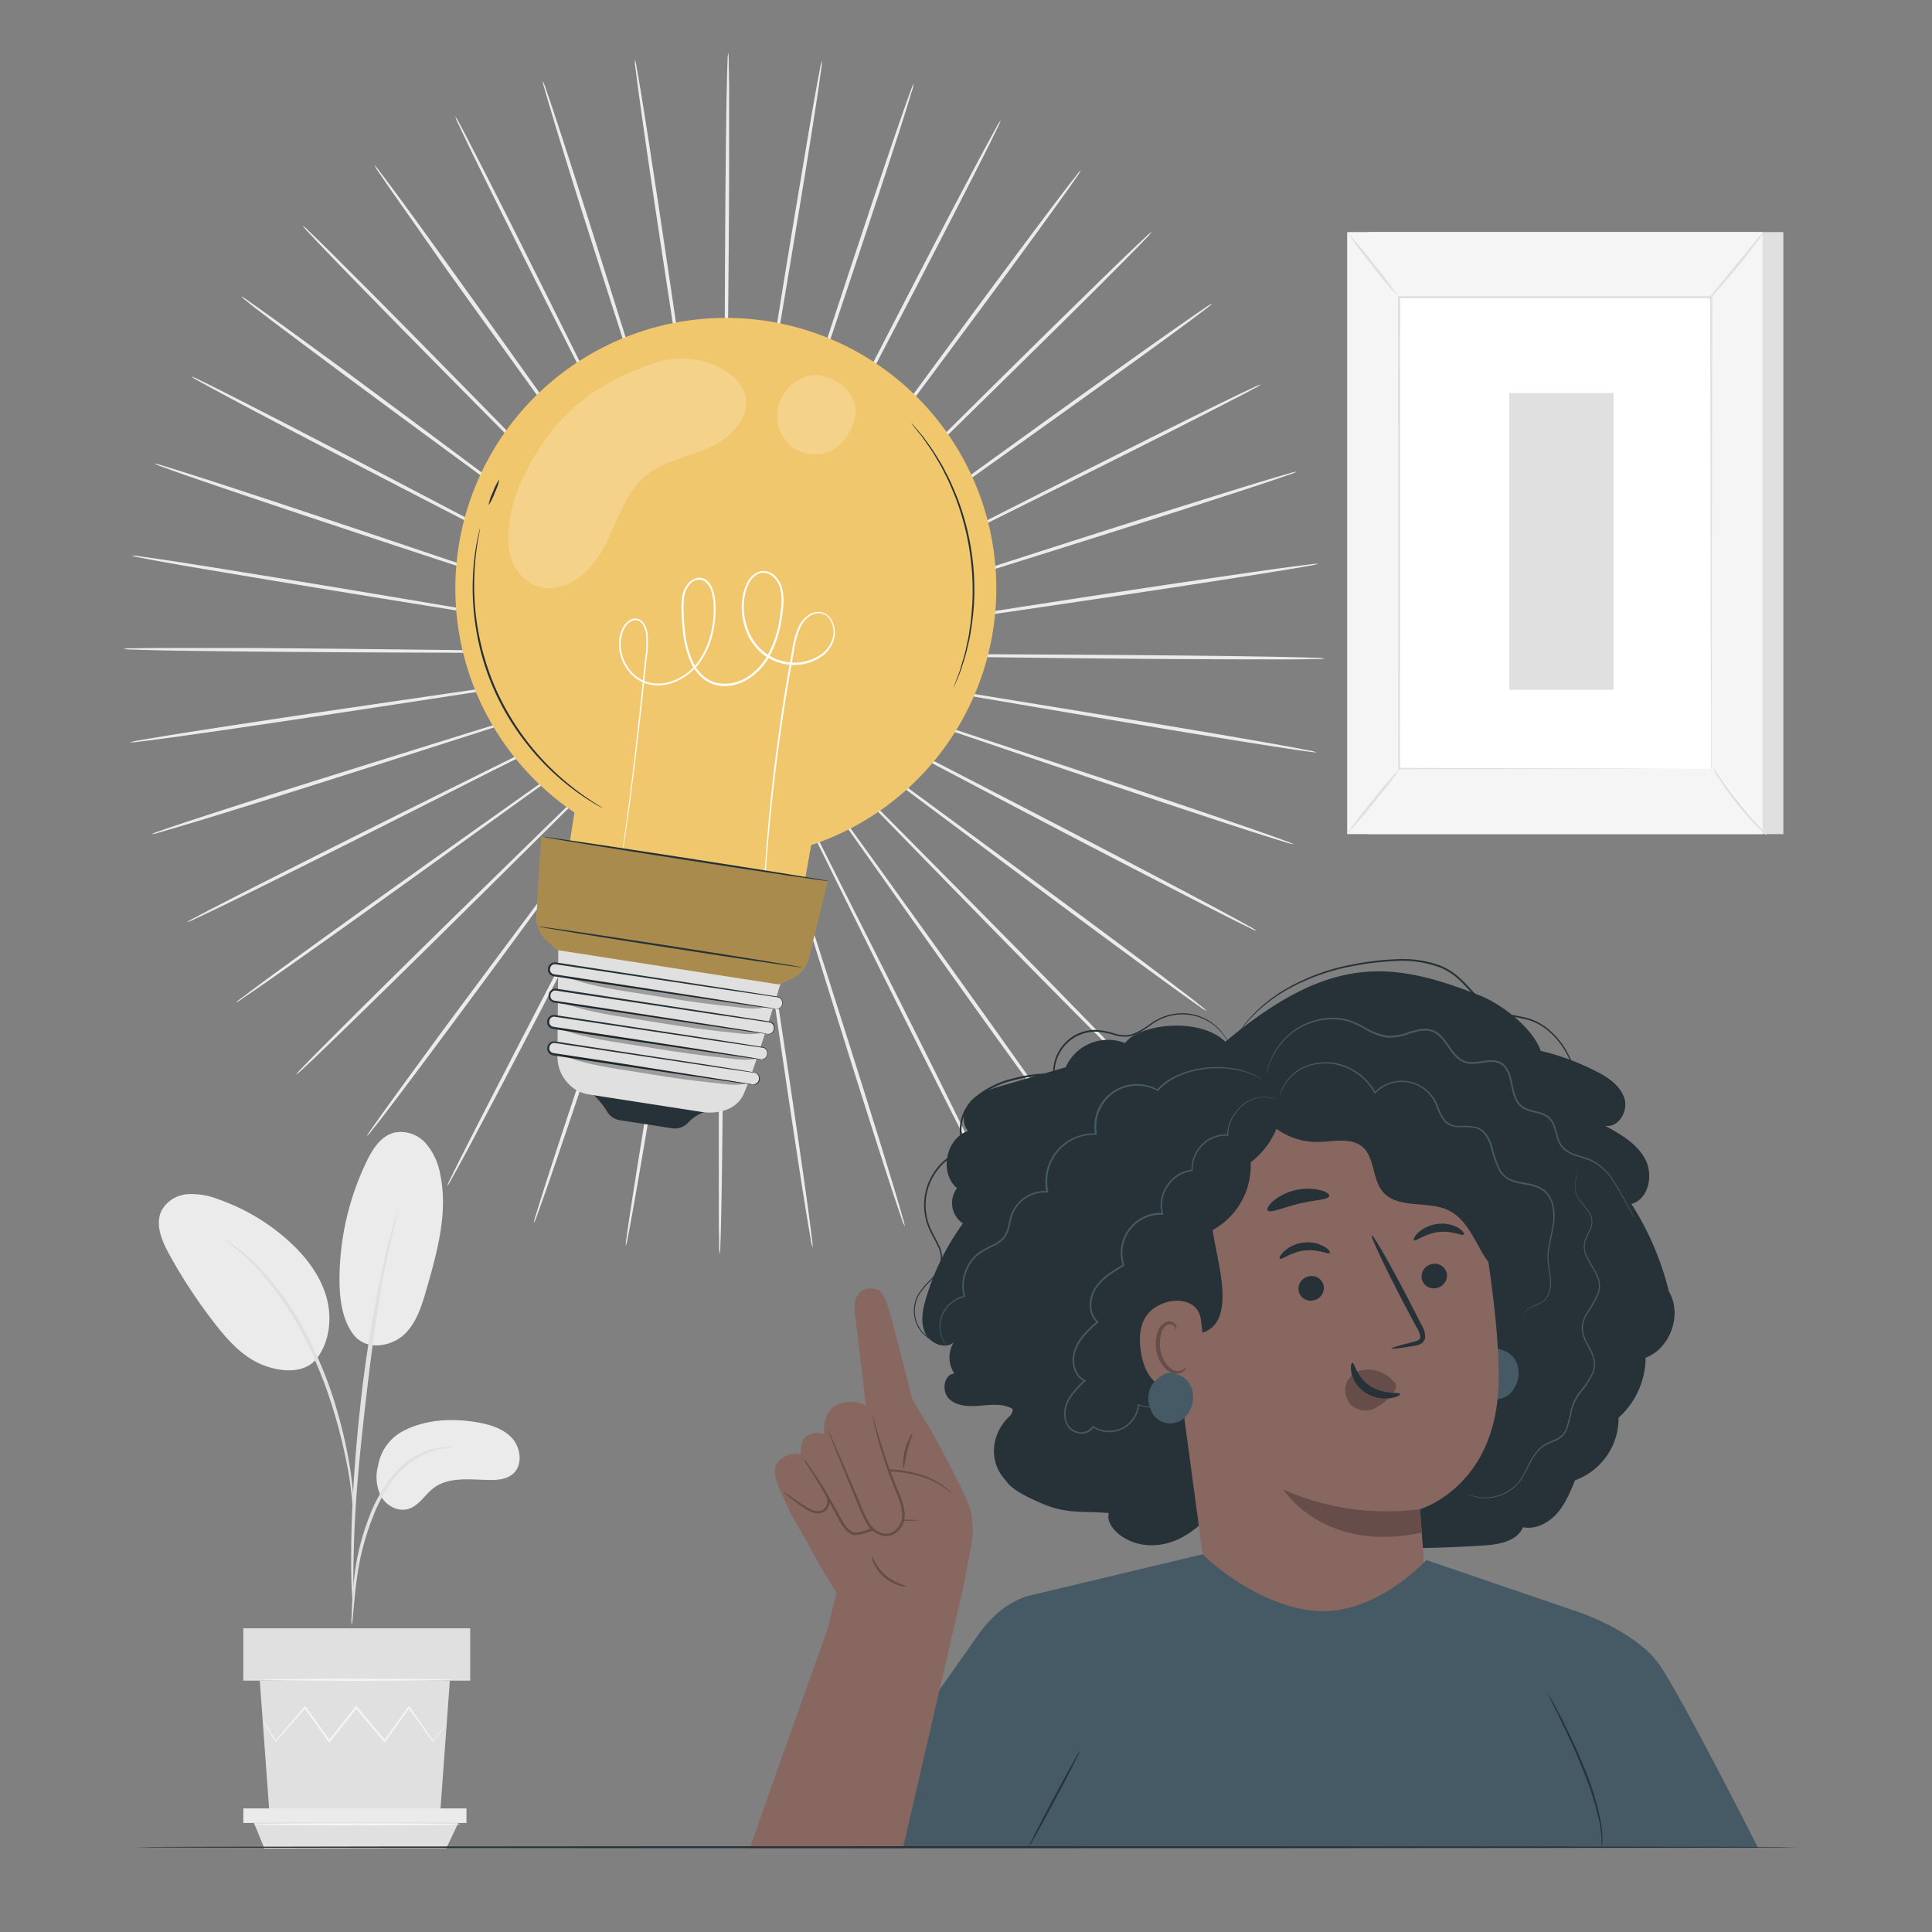 <svg xmlns="http://www.w3.org/2000/svg" viewBox="0 0 500 500"><rect x="0" y="0" width="500" height="500" fill="#808080" stroke="none"/><g id="freepik--background-complete--inject-2"><path d="M231.71,169.75l-78.62-1.05-23.83-.2H121.1l-.58,0a2.39,2.39,0,0,0,.58,0l1.68.05,6.48.11,23.83.21,78.62.35c30.69.11,58.48.25,78.59.48,10.06.11,18.2.23,23.83.36,2.81.07,5,.13,6.47.19a13.4,13.4,0,0,1,2.26.18,10.75,10.75,0,0,1-2.26.14c-1.48,0-3.67.07-6.48.08-5.63,0-13.77,0-23.83-.06C290.18,170.53,262.39,170.18,231.71,169.75Z" style="fill:#ebebeb"></path><path d="M231.07,176.68l-77.5-13.26-23.51-3.91-6.39-1-1.67-.24-.57-.06a4,4,0,0,0,.56.13l1.65.31,6.39,1.11,23.5,3.92,77.62,12.55c30.29,4.87,57.72,9.33,77.56,12.68,9.92,1.67,17.94,3.06,23.48,4.06,2.76.5,4.91.91,6.36,1.2a13.14,13.14,0,0,1,2.21.53,11.53,11.53,0,0,1-2.26-.21c-1.47-.19-3.63-.5-6.41-.93-5.56-.84-13.6-2.12-23.53-3.75C288.71,186.54,261.31,181.88,231.07,176.68Z" style="fill:#ebebeb"></path><path d="M229.35,183.42l-74.44-25.31-22.6-7.55-6.16-2-1.6-.5a4.16,4.16,0,0,0-.56-.15l.53.22,1.59.56,6.13,2.11,22.59,7.57L229.5,183c29.15,9.59,55.54,18.31,74.6,24.74,9.53,3.21,17.24,5.85,22.55,7.71,2.65.93,4.71,1.67,6.1,2.19a13.06,13.06,0,0,1,2.09.87,11.94,11.94,0,0,1-2.2-.56c-1.42-.42-3.51-1.07-6.19-1.93-5.36-1.7-13.09-4.24-22.64-7.41C284.72,202.24,258.4,193.32,229.35,183.42Z" style="fill:#ebebeb"></path><path d="M226.6,189.8l-69.54-36.7-21.12-11-5.77-3-1.51-.75a3.9,3.9,0,0,0-.52-.24,2.05,2.05,0,0,0,.49.3l1.48.81,5.72,3,21.12,11,69.86,36.07c27.28,14.05,52,26.82,69.78,36.17,8.91,4.67,16.1,8.48,21.05,11.16,2.48,1.33,4.39,2.39,5.68,3.12a12,12,0,0,1,1.93,1.18,11.57,11.57,0,0,1-2.08-.9c-1.33-.64-3.29-1.61-5.8-2.88-5-2.53-12.27-6.25-21.2-10.88C278.32,217.09,253.73,204.14,226.6,189.8Z" style="fill:#ebebeb"></path><path d="M222.88,195.67l-62.94-47.12-19.15-14.18-5.23-3.82-1.38-1a2.71,2.71,0,0,0-.48-.31,4.9,4.9,0,0,0,.44.37l1.34,1,5.17,3.9,19.14,14.19,63.37,46.54c24.75,18.15,47.13,34.62,63.26,46.63,8.07,6,14.58,10.9,19.05,14.32,2.24,1.71,4,3.05,5.12,4a12.49,12.49,0,0,1,1.72,1.47,11.28,11.28,0,0,1-1.91-1.21c-1.22-.84-3-2.11-5.29-3.75-4.56-3.29-11.13-8.09-19.23-14.07C269.7,230.71,247.43,214.07,222.88,195.67Z" style="fill:#ebebeb"></path><path d="M218.29,200.88l-54.85-56.33c-7-7.16-12.75-13-16.7-17L142.16,123,141,121.8l-.43-.39a3.08,3.08,0,0,0,.38.44l1.15,1.22,4.51,4.66,16.69,17,55.36,55.83c21.63,21.77,41.18,41.52,55.25,55.9,7,7.19,12.7,13,16.58,17.11,1.95,2,3.45,3.62,4.45,4.71a11.67,11.67,0,0,1,1.47,1.73,11.56,11.56,0,0,1-1.7-1.5c-1.08-1-2.64-2.55-4.64-4.53-4-4-9.75-9.72-16.81-16.88C259.09,242.78,239.68,222.89,218.29,200.88Z" style="fill:#ebebeb"></path><path d="M213,205.32l-45.42-64.17-13.86-19.38-3.81-5.25-1-1.35a3.11,3.11,0,0,0-.36-.44,4.92,4.92,0,0,0,.31.48l.95,1.39,3.73,5.3c3.28,4.6,8,11.22,13.84,19.39,11.79,16.33,28,38.87,46,63.76s34.21,47.43,45.87,63.82c5.83,8.2,10.52,14.85,13.73,19.48,1.6,2.31,2.83,4.11,3.65,5.35a12.82,12.82,0,0,1,1.19,1.93,11.22,11.22,0,0,1-1.45-1.75c-.9-1.17-2.21-2.92-3.88-5.19-3.33-4.53-8.11-11.12-14-19.29C246.73,253.06,230.66,230.39,213,205.32Z" style="fill:#ebebeb"></path><path d="M207,208.88l-34.83-70.49c-4.49-9-8.13-16.26-10.66-21.31l-2.94-5.78c-.34-.64-.6-1.13-.78-1.49a4.63,4.63,0,0,0-.29-.5,3.49,3.49,0,0,0,.23.53l.72,1.53,2.85,5.81c2.52,5.06,6.16,12.33,10.64,21.32,9.09,18,21.62,42.77,35.47,70.17s26.39,52.19,35.34,70.2c4.48,9,8.07,16.32,10.51,21.38,1.22,2.54,2.16,4.51,2.78,5.86a12.42,12.42,0,0,1,.86,2.09,10.85,10.85,0,0,1-1.15-1.94c-.71-1.31-1.73-3.24-3-5.74-2.59-5-6.28-12.25-10.8-21.24C232.88,261.3,220.55,236.4,207,208.88Z" style="fill:#ebebeb"></path><path d="M200.53,211.45l-23.31-75.09-7.17-22.73c-.86-2.66-1.53-4.73-2-6.16-.23-.69-.41-1.21-.54-1.59a3.85,3.85,0,0,0-.2-.54,3.11,3.11,0,0,0,.14.56l.47,1.61,1.9,6.2c1.7,5.38,4.14,13.14,7.16,22.72,6.14,19.18,14.62,45.64,24,74.88S218.81,267,224.82,286.2c3,9.6,5.4,17.38,7,22.77.8,2.69,1.42,4.79,1.81,6.22a11.93,11.93,0,0,1,.53,2.2,11.27,11.27,0,0,1-.84-2.11c-.49-1.39-1.19-3.46-2.08-6.13-1.77-5.34-4.27-13.09-7.31-22.68C217.85,267.3,209.6,240.77,200.53,211.45Z" style="fill:#ebebeb"></path><path d="M193.75,213c-4.38-30.39-8.33-57.89-11.2-77.82-1.48-9.94-2.68-18-3.51-23.57-.44-2.76-.77-4.91-1-6.4-.12-.71-.22-1.26-.28-1.66a4.41,4.41,0,0,0-.12-.56,2.24,2.24,0,0,0,.05.57l.21,1.67c.21,1.49.51,3.65.9,6.42.83,5.58,2,13.63,3.49,23.57,3.06,19.9,7.26,47.37,11.91,77.72s8.86,57.8,11.77,77.7c1.46,10,2.6,18,3.35,23.59.37,2.79.65,5,.82,6.43a13.11,13.11,0,0,1,.17,2.26,10.6,10.6,0,0,1-.49-2.21c-.27-1.46-.64-3.61-1.09-6.39-.91-5.55-2.16-13.6-3.66-23.54C202.07,270.85,198.09,243.35,193.75,213Z" style="fill:#ebebeb"></path><path d="M186.81,213.42c.39-30.7.74-58.48,1-78.62.08-10.05.14-18.18.19-23.83V104.5c0-.73,0-1.29,0-1.69a4.09,4.09,0,0,0,0-.57,3.09,3.09,0,0,0,0,.57c0,.4,0,1,0,1.68,0,1.51-.06,3.68-.1,6.48-.05,5.65-.12,13.78-.2,23.83-.08,20.14-.18,47.92-.3,78.62s-.22,58.48-.43,78.6c-.1,10.05-.22,18.19-.35,23.82-.06,2.81-.13,5-.19,6.48a11,11,0,0,1-.18,2.25,12.71,12.71,0,0,1-.14-2.26c0-1.48-.06-3.66-.08-6.48,0-5.62,0-13.76,0-23.82C186.06,271.89,186.39,244.1,186.81,213.42Z" style="fill:#ebebeb"></path><path d="M179.88,212.79c5.16-30.27,9.83-57.66,13.21-77.51L197,111.77c.44-2.76.78-4.91,1-6.4.11-.72.19-1.27.24-1.67a4,4,0,0,0,.06-.57,5.41,5.41,0,0,0-.13.56c-.07.4-.17,1-.3,1.66-.26,1.48-.63,3.63-1.11,6.38-.93,5.57-2.26,13.6-3.91,23.51l-12.5,77.62c-4.86,30.3-9.3,57.73-12.63,77.57-1.67,9.92-3.05,17.95-4.05,23.48-.5,2.77-.9,4.92-1.2,6.37a12.36,12.36,0,0,1-.52,2.2,10.56,10.56,0,0,1,.21-2.25c.19-1.47.5-3.63.92-6.41.84-5.57,2.12-13.61,3.74-23.54C170.06,270.43,174.7,243,179.88,212.79Z" style="fill:#ebebeb"></path><path d="M173.14,211.08C183,182,191.93,155.69,198.4,136.62L205.94,114c.86-2.66,1.54-4.73,2-6.16.22-.69.38-1.22.5-1.6a4.16,4.16,0,0,0,.15-.56,4.77,4.77,0,0,0-.21.53q-.21.57-.57,1.59c-.49,1.42-1.19,3.48-2.1,6.13-1.79,5.35-4.37,13.07-7.56,22.59-6.29,19.13-15,45.53-24.57,74.69s-18.27,55.55-24.68,74.62c-3.21,9.53-5.84,17.24-7.7,22.55-.93,2.65-1.67,4.71-2.19,6.1a10.33,10.33,0,0,1-.87,2.09,12.16,12.16,0,0,1,.56-2.2c.43-1.42,1.07-3.5,1.93-6.18,1.7-5.37,4.23-13.11,7.39-22.65C154.36,266.45,163.26,240.13,173.14,211.08Z" style="fill:#ebebeb"></path><path d="M166.76,208.33c14.31-27.17,27.26-51.75,36.65-69.56l11-21.14,3-5.77q.48-1,.75-1.5a4.1,4.1,0,0,0,.23-.53,3.44,3.44,0,0,0-.3.49c-.19.35-.46.84-.8,1.48l-3,5.72c-2.61,5-6.38,12.22-11,21.13l-36,69.89c-14,27.29-26.79,52-36.13,69.8-4.66,8.91-8.47,16.1-11.14,21.06-1.34,2.47-2.39,4.39-3.12,5.68a12.06,12.06,0,0,1-1.19,1.93,12.26,12.26,0,0,1,.91-2.08c.64-1.34,1.6-3.3,2.87-5.81,2.53-5,6.24-12.27,10.87-21.2C139.5,260.06,152.43,235.46,166.76,208.33Z" style="fill:#ebebeb"></path><path d="M160.89,204.61l47.07-63,14.18-19.16,3.81-5.23,1-1.38a3.77,3.77,0,0,0,.31-.48,3.51,3.51,0,0,0-.37.44c-.24.32-.59.76-1,1.33-.9,1.21-2.21,3-3.89,5.18l-14.19,19.15-46.5,63.4c-18.13,24.76-34.58,47.15-46.59,63.29-6,8.07-10.89,14.58-14.3,19.06-1.71,2.23-3.05,4-4,5.12a12.49,12.49,0,0,1-1.47,1.72,11.28,11.28,0,0,1,1.21-1.91c.84-1.22,2.11-3,3.75-5.29,3.28-4.57,8.08-11.14,14-19.24C125.88,251.45,142.5,229.18,160.89,204.61Z" style="fill:#ebebeb"></path><path d="M155.67,200,212,145.14l17-16.72,4.59-4.58,1.17-1.2a3.24,3.24,0,0,0,.39-.43,2.78,2.78,0,0,0-.43.38c-.3.27-.7.66-1.23,1.16l-4.65,4.5-17,16.71L156,200.36c-21.76,21.63-41.49,41.2-55.87,55.27-7.18,7-13,12.71-17.09,16.6-2,1.95-3.62,3.45-4.71,4.45a12.34,12.34,0,0,1-1.73,1.47,11.56,11.56,0,0,1,1.5-1.7c1-1.08,2.55-2.64,4.52-4.64,4-4,9.72-9.75,16.88-16.82C113.8,240.85,133.68,221.43,155.67,200Z" style="fill:#ebebeb"></path><path d="M151.22,194.68l64.15-45.46,19.38-13.87,5.23-3.81,1.36-1a3.11,3.11,0,0,0,.44-.36,3,3,0,0,0-.49.31l-1.38,1-5.3,3.73L215.23,149l-63.74,46c-24.86,18-47.4,34.25-63.78,45.92-8.2,5.83-14.85,10.53-19.47,13.74-2.31,1.6-4.11,2.83-5.35,3.65A12.82,12.82,0,0,1,61,259.56a11.38,11.38,0,0,1,1.74-1.45c1.18-.9,2.93-2.21,5.19-3.88,4.53-3.34,11.12-8.12,19.29-14C103.51,228.5,126.17,212.41,151.22,194.68Z" style="fill:#ebebeb"></path><path d="M147.67,188.72l70.47-34.87,21.3-10.68,5.77-2.94,1.49-.79a2.65,2.65,0,0,0,.5-.29,3.49,3.49,0,0,0-.53.23l-1.52.72L239.33,143,218,153.62l-70.15,35.51C120.51,203,95.7,215.55,77.69,224.51c-9,4.49-16.3,8.08-21.37,10.53-2.53,1.22-4.51,2.16-5.86,2.77a11.37,11.37,0,0,1-2.09.87,12.2,12.2,0,0,1,2-1.16c1.3-.7,3.23-1.72,5.73-3,5-2.59,12.25-6.28,21.24-10.8C95.26,214.65,120.15,202.31,147.67,188.72Z" style="fill:#ebebeb"></path><path d="M145.09,182.26l75.08-23.34,22.72-7.19,6.16-2,1.59-.54a4.56,4.56,0,0,0,.54-.21,3.11,3.11,0,0,0-.56.14l-1.61.47-6.2,1.91-22.72,7.17-74.86,24c-29.21,9.4-55.68,17.88-74.87,23.9-9.6,3-17.38,5.41-22.77,7-2.69.81-4.79,1.42-6.22,1.82a11.26,11.26,0,0,1-2.2.52,11.83,11.83,0,0,1,2.11-.83c1.39-.5,3.46-1.2,6.13-2.09,5.34-1.77,13.09-4.28,22.67-7.33C89.25,199.63,115.78,191.35,145.09,182.26Z" style="fill:#ebebeb"></path><path d="M143.56,175.48l77.82-11.24,23.56-3.53,6.4-1,1.66-.28a4.37,4.37,0,0,0,.57-.12,2.31,2.31,0,0,0-.58.05l-1.67.21-6.41.91L221.34,164l-77.71,11.95c-30.33,4.69-57.8,8.9-77.7,11.82-10,1.47-18,2.61-23.59,3.36-2.79.38-5,.66-6.43.82a12.63,12.63,0,0,1-2.25.18,10.92,10.92,0,0,1,2.21-.5c1.45-.27,3.61-.63,6.38-1.09,5.56-.91,13.6-2.16,23.55-3.67C85.69,183.85,113.19,179.85,143.56,175.48Z" style="fill:#ebebeb"></path><path d="M143.11,168.55l78.62.95,23.83.18H252l1.68,0,.58,0a3.29,3.29,0,0,0-.58,0l-1.68-.05-6.48-.09-23.83-.19L143.11,169c-30.69-.07-58.48-.18-78.59-.38-10.06-.1-18.2-.21-23.83-.33-2.81-.07-5-.13-6.48-.19a11,11,0,0,1-2.25-.18,12.84,12.84,0,0,1,2.26-.14c1.48,0,3.66-.07,6.48-.08,5.62,0,13.76,0,23.82,0C84.64,167.84,112.43,168.15,143.11,168.55Z" style="fill:#ebebeb"></path><path d="M143.74,161.62l77.52,13.16,23.51,3.88,6.4,1,1.66.24a4,4,0,0,0,.58.06,5.41,5.41,0,0,0-.56-.13l-1.66-.3-6.38-1.11-23.51-3.89-77.63-12.45c-30.31-4.84-57.74-9.26-77.58-12.58-9.93-1.66-18-3-23.49-4-2.77-.49-4.91-.9-6.37-1.19a12.69,12.69,0,0,1-2.2-.52,10.9,10.9,0,0,1,2.26.2c1.47.19,3.63.5,6.41.92,5.56.84,13.61,2.11,23.53,3.73C86.09,151.83,113.49,156.46,143.74,161.62Z" style="fill:#ebebeb"></path><path d="M145.45,154.88l74.47,25.21,22.61,7.52,6.16,2,1.61.51a3.94,3.94,0,0,0,.56.14l-.54-.21-1.58-.57-6.13-2.09L220,179.84l-74.7-24.52c-29.16-9.54-55.56-18.23-74.63-24.64-9.54-3.2-17.24-5.82-22.56-7.68-2.65-.93-4.71-1.66-6.1-2.18a12,12,0,0,1-2.09-.87,12.16,12.16,0,0,1,2.2.56c1.42.42,3.5,1.07,6.19,1.92,5.36,1.7,13.1,4.22,22.65,7.38C90.06,136.13,116.39,145,145.45,154.88Z" style="fill:#ebebeb"></path><path d="M148.19,148.5l69.59,36.61,21.14,11,5.77,2.94,1.51.75a3,3,0,0,0,.52.23,3,3,0,0,0-.49-.29l-1.48-.81-5.72-3-21.14-11-69.91-36c-27.3-14-52-26.76-69.82-36.08-8.92-4.66-16.11-8.47-21.07-11.14-2.47-1.33-4.39-2.38-5.68-3.11a11.47,11.47,0,0,1-1.93-1.19,13.05,13.05,0,0,1,2.08.9c1.33.64,3.29,1.61,5.81,2.87,5,2.53,12.27,6.24,21.2,10.86C96.44,121.27,121,134.19,148.19,148.5Z" style="fill:#ebebeb"></path><path d="M151.9,142.62l63,47,19.16,14.16,5.24,3.81c.59.42,1.05.74,1.37,1a4.22,4.22,0,0,0,.49.31,4.68,4.68,0,0,0-.44-.37l-1.34-1-5.18-3.89-19.15-14.17L151.63,143c-24.77-18.12-47.18-34.56-63.33-46.56-8.07-6-14.58-10.88-19.06-14.29-2.24-1.7-4-3-5.13-4a12.49,12.49,0,0,1-1.72-1.47,10.82,10.82,0,0,1,1.91,1.21c1.22.84,3,2.1,5.29,3.74,4.58,3.28,11.15,8.08,19.25,14C105.05,107.64,127.33,124.25,151.9,142.62Z" style="fill:#ebebeb"></path><path d="M156.49,137.4l54.92,56.26,16.73,17,4.58,4.58,1.2,1.18a3.52,3.52,0,0,0,.43.38,3.52,3.52,0,0,0-.38-.43l-1.16-1.22c-1-1.08-2.56-2.65-4.51-4.65l-16.71-17-55.43-55.77C134.5,116,114.93,96.25,100.84,81.89c-7-7.18-12.72-13-16.61-17.08-1.94-2-3.44-3.62-4.45-4.71a11.67,11.67,0,0,1-1.47-1.73,11.56,11.56,0,0,1,1.7,1.5c1.08,1,2.64,2.54,4.65,4.52,4,4,9.76,9.71,16.83,16.86C115.64,95.55,135.07,115.42,156.49,137.4Z" style="fill:#ebebeb"></path><path d="M161.82,133l45.51,64.12,13.88,19.37,3.81,5.23,1,1.35a2.56,2.56,0,0,0,.37.45,4.22,4.22,0,0,0-.31-.49l-1-1.39-3.73-5.29-13.87-19.37-46.08-63.71c-18-24.85-34.28-47.38-46-63.76C109.65,61.28,105,54.63,101.74,50c-1.61-2.31-2.84-4.12-3.66-5.35a12.82,12.82,0,0,1-1.19-1.93,11.38,11.38,0,0,1,1.45,1.74c.9,1.18,2.21,2.93,3.89,5.19,3.34,4.53,8.12,11.11,14,19.28C128,85.26,144.08,107.91,161.82,133Z" style="fill:#ebebeb"></path><path d="M167.79,129.39c13.63,27.51,26,52.4,34.92,70.45l10.68,21.29,3,5.77.79,1.49a3.59,3.59,0,0,0,.28.5,2.53,2.53,0,0,0-.22-.53l-.73-1.52L213.61,221c-2.53-5.05-6.18-12.32-10.68-21.31-9.1-18-21.67-42.74-35.56-70.12S140.93,77.45,132,59.44c-4.49-9-8.09-16.3-10.54-21.37-1.22-2.53-2.16-4.5-2.78-5.85a12.08,12.08,0,0,1-.87-2.09,11.17,11.17,0,0,1,1.16,1.94c.71,1.31,1.73,3.24,3,5.73,2.59,5,6.29,12.25,10.82,21.23C141.82,77,154.18,101.89,167.79,129.39Z" style="fill:#ebebeb"></path><path d="M174.24,126.81c9.14,29.31,17.4,55.84,23.4,75.06,3,9.58,5.49,17.33,7.2,22.72.87,2.66,1.54,4.73,2,6.16l.54,1.59a3.85,3.85,0,0,0,.2.54,2.28,2.28,0,0,0-.14-.56l-.47-1.61c-.44-1.44-1.09-3.52-1.91-6.2-1.7-5.38-4.16-13.13-7.19-22.71-6.17-19.17-14.68-45.62-24.08-74.85s-17.92-55.66-24-74.86c-3-9.59-5.42-17.37-7-22.76-.81-2.69-1.43-4.79-1.83-6.21a12.11,12.11,0,0,1-.53-2.21,10.81,10.81,0,0,1,.84,2.11c.5,1.39,1.2,3.46,2.09,6.13,1.78,5.34,4.29,13.09,7.34,22.67C156.84,71,165.13,97.51,174.24,126.81Z" style="fill:#ebebeb"></path><path d="M181,125.28c4.41,30.38,8.4,57.88,11.3,77.81,1.49,9.93,2.7,18,3.53,23.56.44,2.76.78,4.91,1,6.4.13.72.22,1.27.29,1.66a2.68,2.68,0,0,0,.12.56,4.92,4.92,0,0,0-.05-.57c-.05-.4-.13-.95-.22-1.67-.21-1.49-.52-3.64-.91-6.41-.83-5.59-2-13.63-3.52-23.57-3.08-19.9-7.32-47.36-12-77.7s-8.93-57.79-11.87-77.7c-1.47-9.95-2.62-18-3.37-23.58-.38-2.79-.66-5-.83-6.43a10.93,10.93,0,0,1-.17-2.26,12.88,12.88,0,0,1,.49,2.21c.27,1.46.64,3.61,1.1,6.39.91,5.55,2.17,13.59,3.68,23.54C172.62,67.41,176.63,94.91,181,125.28Z" style="fill:#ebebeb"></path><path d="M188,124.82c-.35,30.7-.67,58.49-.9,78.62-.07,10.05-.12,18.18-.16,23.83,0,2.8,0,5,0,6.48,0,.72,0,1.28,0,1.68a2.17,2.17,0,0,0,0,.58,4.36,4.36,0,0,0,0-.58c0-.4,0-1,.05-1.68,0-1.5.05-3.68.09-6.48,0-5.65.1-13.78.17-23.82.05-20.14.12-47.93.2-78.63s.15-58.48.33-78.59c.09-10.06.2-18.2.32-23.83.06-2.81.12-5,.18-6.47a11.14,11.14,0,0,1,.18-2.26,12.84,12.84,0,0,1,.14,2.26c0,1.48.07,3.66.09,6.48,0,5.62,0,13.77,0,23.82C188.63,66.35,188.33,94.14,188,124.82Z" style="fill:#ebebeb"></path><path d="M194.88,125.45c-5.12,30.27-9.75,57.67-13.11,77.52-1.63,9.92-2.94,17.94-3.86,23.52-.43,2.76-.77,4.91-1,6.4-.1.71-.18,1.27-.24,1.66a4,4,0,0,0-.06.58,3.34,3.34,0,0,0,.13-.56c.07-.4.17-.95.31-1.66.25-1.48.62-3.63,1.1-6.39.91-5.57,2.24-13.59,3.87-23.51,3.18-19.88,7.56-47.32,12.4-77.64S203.65,67.63,207,47.78c1.66-9.92,3-17.94,4-23.48.5-2.77.9-4.92,1.19-6.37a11,11,0,0,1,.53-2.2,12.56,12.56,0,0,1-.21,2.25c-.19,1.47-.5,3.63-.91,6.42-.84,5.56-2.1,13.6-3.72,23.53C204.63,67.79,200,95.19,194.88,125.45Z" style="fill:#ebebeb"></path><path d="M201.62,127.15c-9.82,29.09-18.71,55.41-25.16,74.49-3.16,9.54-5.73,17.25-7.51,22.61l-2,6.17c-.22.69-.38,1.22-.5,1.61a3.87,3.87,0,0,0-.15.55,3.73,3.73,0,0,0,.22-.53c.13-.38.32-.91.56-1.59.48-1.42,1.19-3.48,2.09-6.13,1.79-5.36,4.36-13.07,7.53-22.61,6.27-19.14,14.92-45.54,24.47-74.72s18.2-55.57,24.59-74.64c3.2-9.54,5.82-17.25,7.67-22.56.93-2.66,1.66-4.72,2.18-6.11a10.33,10.33,0,0,1,.87-2.09,11.94,11.94,0,0,1-.56,2.2c-.42,1.42-1.07,3.51-1.91,6.19-1.7,5.36-4.22,13.1-7.38,22.66C220.34,71.75,211.47,98.08,201.62,127.15Z" style="fill:#ebebeb"></path><path d="M208,129.89,171.45,199.5c-4.63,8.91-8.38,16.13-11,21.15l-2.94,5.77c-.33.65-.57,1.15-.75,1.51a3,3,0,0,0-.23.52,3,3,0,0,0,.29-.49l.81-1.48,3-5.73c2.6-5,6.36-12.22,11-21.14l35.93-69.93c14-27.31,26.72-52,36-69.85,4.66-8.91,8.46-16.11,11.13-21.07,1.33-2.48,2.38-4.39,3.1-5.69a12.06,12.06,0,0,1,1.19-1.93,11.22,11.22,0,0,1-.9,2.08c-.64,1.34-1.6,3.3-2.87,5.82-2.52,5-6.22,12.27-10.84,21.21C235.2,78.12,222.3,102.73,208,129.89Z" style="fill:#ebebeb"></path><path d="M213.89,133.6l-47,63c-6,8.09-10.79,14.63-14.15,19.18l-3.81,5.24-1,1.37a3.25,3.25,0,0,0-.31.48,3.51,3.51,0,0,0,.37-.44l1-1.33c.91-1.2,2.21-2.95,3.89-5.18l14.16-19.17,46.42-63.46C231.61,108.54,248,86.13,260,70c6-8.08,10.88-14.6,14.28-19.07,1.71-2.24,3-4,4-5.13A12.29,12.29,0,0,1,279.73,44,10.62,10.62,0,0,1,278.52,46c-.84,1.22-2.1,3-3.74,5.29-3.27,4.57-8.07,11.16-14,19.26C248.84,86.72,232.25,109,213.89,133.6Z" style="fill:#ebebeb"></path><path d="M219.11,138.18l-56.22,55-17,16.73-4.58,4.59-1.18,1.21a3.14,3.14,0,0,0-.38.42,3.87,3.87,0,0,0,.43-.37l1.23-1.16,4.64-4.52,17-16.72,55.73-55.47c21.73-21.67,41.44-41.26,55.8-55.35,7.17-7,13-12.73,17.07-16.62,2-1.95,3.62-3.45,4.71-4.45A11.2,11.2,0,0,1,298.09,60a13,13,0,0,1-1.5,1.7c-1,1.07-2.54,2.64-4.51,4.64-3.95,4-9.71,9.77-16.86,16.84C260.93,97.3,241.07,116.74,219.11,138.18Z" style="fill:#ebebeb"></path><path d="M223.56,143.51l-64.09,45.55L140.12,203l-5.24,3.82-1.35,1a3.11,3.11,0,0,0-.44.36,3.59,3.59,0,0,0,.48-.3l1.39-1,5.29-3.73,19.37-13.89,63.67-46.12c24.84-18,47.36-34.31,63.73-46,8.19-5.85,14.83-10.55,19.45-13.76,2.31-1.61,4.11-2.85,5.34-3.67a11.66,11.66,0,0,1,1.93-1.18A11.18,11.18,0,0,1,312,80c-1.17.91-2.92,2.22-5.18,3.89-4.53,3.35-11.11,8.14-19.27,14C271.23,109.64,248.59,125.76,223.56,143.51Z" style="fill:#ebebeb"></path><path d="M227.13,149.48l-70.43,35-21.29,10.7-5.76,3-1.49.79a2.27,2.27,0,0,0-.5.29,4.1,4.1,0,0,0,.53-.23l1.52-.73,5.81-2.86,21.3-10.68,70.1-35.61c27.35-13.92,52.14-26.48,70.13-35.47,9-4.49,16.3-8.1,21.37-10.55,2.53-1.23,4.5-2.17,5.85-2.78a11.37,11.37,0,0,1,2.09-.87,12.79,12.79,0,0,1-1.95,1.15c-1.3.71-3.23,1.74-5.72,3-5,2.59-12.25,6.29-21.23,10.83C279.51,123.48,254.62,135.85,227.13,149.48Z" style="fill:#ebebeb"></path><path d="M229.71,155.93l-75.05,23.44L132,186.59l-6.16,2-1.6.54a3.25,3.25,0,0,0-.53.21,4.55,4.55,0,0,0,.55-.14l1.62-.48,6.19-1.91,22.71-7.2,74.83-24.14c29.2-9.44,55.65-17.95,74.84-24,9.6-3,17.37-5.44,22.76-7.06,2.69-.81,4.79-1.43,6.22-1.83a11.93,11.93,0,0,1,2.2-.53,12.22,12.22,0,0,1-2.11.84c-1.39.5-3.46,1.2-6.13,2.09-5.34,1.78-13.08,4.3-22.66,7.36C285.53,138.49,259,146.8,229.71,155.93Z" style="fill:#ebebeb"></path><path d="M231.25,162.7l-77.8,11.35-23.56,3.55-6.4,1-1.66.28a4.37,4.37,0,0,0-.57.12,3.11,3.11,0,0,0,.58-.05l1.67-.22,6.41-.91,23.56-3.54,77.7-12.06c30.32-4.73,57.78-9,77.69-11.91,9.94-1.48,18-2.64,23.58-3.4,2.79-.37,4.95-.65,6.43-.82a11.51,11.51,0,0,1,2.25-.18,10.92,10.92,0,0,1-2.21.5c-1.45.27-3.61.64-6.38,1.1-5.55.91-13.6,2.18-23.54,3.7C289.11,154.27,261.62,158.3,231.25,162.7Z" style="fill:#ebebeb"></path><path d="M104.34,370.35c5.75-3,12.51-3.35,18.88-2.3,3.43.57,7,1.59,9.33,4.17s2.77,7.1.1,9.31c-1.59,1.31-3.82,1.51-5.88,1.49-5-.06-10.53-.94-14.52,2.06-2.27,1.72-3.79,4.57-6.51,5.41s-5.66-.75-7.07-3.15a11,11,0,0,1-.8-8.11A12.36,12.36,0,0,1,104.34,370.35Z" style="fill:#ebebeb"></path><path d="M91.19,345c3.51,5,10.33,3.35,13.5.29s4.5-7.5,5.72-11.73c2.78-9.67,5.58-19.81,3.52-29.65a16.51,16.51,0,0,0-3.79-8.07,8.62,8.62,0,0,0-8.16-2.71c-3.44.91-5.58,4.28-7.12,7.49a70.64,70.64,0,0,0-7,30.33c0,4.89.56,10,3.32,14.05" style="fill:#ebebeb"></path><path d="M81.54,352.14c3.82-4.52,4.54-11.12,2.84-16.79s-5.53-10.49-9.94-14.43a53.46,53.46,0,0,0-17.82-10.51,18.89,18.89,0,0,0-8-1.36,8.4,8.4,0,0,0-6.72,4.07c-1.87,3.57-.08,7.91,1.87,11.45a135.29,135.29,0,0,0,11.7,17.81c3.5,4.52,7.52,9,12.86,11s10.9,1.81,13.73-1.9" style="fill:#ebebeb"></path><path d="M91,420.6a11.46,11.46,0,0,0,.32-2.27c.16-1.66.36-3.75.6-6.22a89,89,0,0,1,1.4-9.13,70.44,70.44,0,0,1,3.32-10.76,39.78,39.78,0,0,1,5.5-9.75,20.46,20.46,0,0,1,7-5.78,19.42,19.42,0,0,1,5.85-1.82,10.56,10.56,0,0,0,2.27-.33,11.46,11.46,0,0,0-2.31,0,17.63,17.63,0,0,0-6.1,1.59,20.52,20.52,0,0,0-7.34,5.82,39.3,39.3,0,0,0-5.7,9.94,65.9,65.9,0,0,0-3.29,10.95,77.77,77.77,0,0,0-1.21,9.24c-.2,2.64-.27,4.78-.31,6.25A10.29,10.29,0,0,0,91,420.6Z" style="fill:#e0e0e0"></path><path d="M91.38,415.82a4.89,4.89,0,0,0,.06-1.06c0-.79,0-1.79,0-3,0-2.63,0-6.43.14-11.11.23-9.38,1-19.48,2.59-33.71,1.48-13.38,3.46-29,5.56-39.08.45-2.31.9-4.38,1.32-6.19s.75-3.39,1.09-4.66.52-2.17.71-2.94a4.41,4.41,0,0,0,.18-1,4.31,4.31,0,0,0-.37,1c-.23.76-.52,1.72-.87,2.9s-.79,2.81-1.25,4.62-1,3.88-1.46,6.18A341.8,341.8,0,0,0,93.23,364c-1.56,14.26-2.27,27.25-2.33,36.65-.06,4.7,0,8.51.16,11.14.08,1.22.14,2.22.19,3A3.83,3.83,0,0,0,91.38,415.82Z" style="fill:#e0e0e0"></path><path d="M91.44,390.77a20.09,20.09,0,0,0,0-3.16c-.12-2-.4-5-1-8.55a113.24,113.24,0,0,0-2.78-12.47,101.63,101.63,0,0,0-5.22-14.76A78.44,78.44,0,0,0,67.14,328a38,38,0,0,0-3.6-3.35c-.56-.47-1-.93-1.54-1.3l-1.4-1a20,20,0,0,0-2.66-1.7c-.15.21,3.77,2.51,8.72,7.78a82.67,82.67,0,0,1,14.93,23.76,116.33,116.33,0,0,1,5.24,14.61c1.37,4.59,2.28,8.8,3,12.35s1,6.46,1.25,8.47A20.88,20.88,0,0,0,91.44,390.77Z" style="fill:#e0e0e0"></path><polygon points="67.23 434.95 69.74 469.34 113.91 469.34 116.42 434.95 67.23 434.95" style="fill:#e0e0e0"></polygon><rect x="62.97" y="421.4" width="58.72" height="13.55" style="fill:#e0e0e0"></rect><polygon points="62.97 468.02 62.97 471.78 65.73 471.78 120.72 471.78 120.72 468.02 62.97 468.02" style="fill:#ebebeb"></polygon><polygon points="68.43 478.39 65.73 471.78 118.62 471.78 115.46 478.39 68.43 478.39" style="fill:#e0e0e0"></polygon><path d="M115.6,446.19a1.28,1.28,0,0,1-.21.32l-.65.87-2.58,3.29-.11.15-.11-.15-6.32-8.75H106c-1.88,2.67-4,5.63-6.22,8.82l-.2.27-.22-.26L92,442h.43l-.41.51-6.6,8.27-.22.28-.2-.29-6.23-8.81.36,0-7.67,8.73-.13.16-.11-.18c-1-1.69-1.81-3.05-2.4-4l-.61-1.07a1.62,1.62,0,0,1-.19-.39,2.29,2.29,0,0,1,.26.34l.68,1,2.52,4-.24,0,7.54-8.85.19-.22.18.24,6.28,8.77H85l6.58-8.29.41-.51.21-.26.21.26,7.36,8.8h-.41l6.29-8.76.18-.26.18.26,6.19,8.83h-.23l2.68-3.21.72-.83C115.5,446.27,115.59,446.18,115.6,446.19Z" style="fill:#f5f5f5"></path><path d="M117,434.73c0,.15-11.07.27-24.72.27s-24.72-.12-24.72-.27,11.07-.28,24.72-.28S117,434.58,117,434.73Z" style="fill:#f5f5f5"></path><path d="M119.27,472.15c0,.15-12,.27-26.86.27s-26.87-.12-26.87-.27,12-.28,26.87-.28S119.27,472,119.27,472.15Z" style="fill:#f5f5f5"></path><rect x="354.03" y="60.06" width="107.5" height="155.81" style="fill:#e0e0e0"></rect><rect x="348.65" y="60.06" width="107.5" height="155.81" style="fill:#f5f5f5"></rect><rect x="362" y="76.94" width="80.79" height="122.06" style="fill:#fff"></rect><path d="M442.79,199s0-.21,0-.6,0-1,0-1.73c0-1.53,0-3.78,0-6.7,0-5.85,0-14.37-.07-25.14,0-21.52-.08-52-.13-87.89l.27.26-80.78,0h0l.29-.29c0,46,0,88.5-.05,122.06l-.24-.24,58.8.13,16.25.06,4.26,0,1.48,0-1.43,0-4.22,0-16.19.06-58.95.12h-.23V199c0-33.56,0-76-.06-122.06v-.3h.3l80.78,0h.27v.27c-.06,36-.1,66.5-.14,88.07,0,10.74-.05,19.24-.07,25.08,0,2.89,0,5.12,0,6.64,0,.74,0,1.31,0,1.7S442.79,199,442.79,199Z" style="fill:#e0e0e0"></path><path d="M456.45,60.06a19.09,19.09,0,0,1-1.92,2.78c-1.25,1.67-3,4-5,6.4s-3.92,4.63-5.32,6.18a17.65,17.65,0,0,1-2.36,2.41,20.18,20.18,0,0,1,2.05-2.68L449,68.87l5.18-6.28A20,20,0,0,1,456.45,60.06Z" style="fill:#e0e0e0"></path><path d="M443.2,198.6a100.15,100.15,0,0,0,14.09,17.63" style="fill:#fff"></path><path d="M457.29,216.23a16.73,16.73,0,0,1-2.46-2.24,79,79,0,0,1-5.31-6,76.33,76.33,0,0,1-4.68-6.51,16.63,16.63,0,0,1-1.64-2.89,23.26,23.26,0,0,1,2,2.66c1.19,1.66,2.85,3.94,4.8,6.37s3.79,4.56,5.15,6.08A21.37,21.37,0,0,1,457.29,216.23Z" style="fill:#e0e0e0"></path><path d="M348.63,215.75l14.08-17.37" style="fill:#fff"></path><path d="M362.71,198.38a105.87,105.87,0,0,1-6.81,8.87,105.64,105.64,0,0,1-7.27,8.5,111.36,111.36,0,0,1,6.81-8.87A108.1,108.1,0,0,1,362.71,198.38Z" style="fill:#e0e0e0"></path><path d="M348.65,60.06a100.27,100.27,0,0,1,6.83,8.17,98.8,98.8,0,0,1,6.38,8.53A94.86,94.86,0,0,1,355,68.59,97.31,97.31,0,0,1,348.65,60.06Z" style="fill:#e0e0e0"></path><rect x="390.57" y="101.72" width="27.05" height="76.8" style="fill:#e0e0e0"></rect></g><g id="freepik--Character--inject-2"><path d="M317.12,269.6c-6.84-6.6-22.52-4.51-25.95.35a12,12,0,0,0-15.38,6.26L259.28,281c-2.82.81-5.76,1.7-7.83,3.77s-2.86,5.74-.9,7.92c-5.8,1.92-7.54,10.86-2.88,14.81a6.36,6.36,0,0,0,1.54,9.12A63.58,63.58,0,0,0,239.65,336c-.86,2.9-1.5,6.12-.26,8.88s5.09,4.47,7.42,2.54a7.47,7.47,0,0,0,.18,8.05c-2.83.25-3.38,4.69-1.3,6.62s5.26,1.94,8.09,1.69,5.89-.6,8.32.87a2.56,2.56,0,0,1-.8,1.85c-4.61,4.28-5.54,11.19-1.56,16l1,1.24c1.8,2.22,6,4.09,8.62,5.24,6.62,2.92,10.4,2,17.62,2.6-1.65,4.75,10.64,14.2,23.28,3.28,27,5.39,46.3,6.84,73.77,5.11,3.92-.25,8.6-1.09,10.11-4.72,3.23.64,6.56-1.06,8.76-3.52s3.47-5.57,4.71-8.63a17.09,17.09,0,0,0,11.28-16.19,21.16,21.16,0,0,0,7-15.53c6.46-2.45,9.54-11.25,6-17.19a74.88,74.88,0,0,0-9.67-22.59c4.43-1.27,5.72-7.44,3.6-11.53s-6.39-6.52-10.43-8.74c3.41.68,6.06-3.74,5-7.07s-4.22-5.46-7.31-7a63.21,63.21,0,0,0-14.34-5.3c-2-5.81-10-12.05-15.69-14.3-23-9.11-38.87-10.75-66,12" style="fill:#263238"></path><path d="M382.61,351.82a8.12,8.12,0,0,1,3-2.4h-.25a4,4,0,0,1,.68-.17,3.2,3.2,0,0,1,2.54.08h0a6,6,0,0,1,3.51,2.54,7.06,7.06,0,0,1-.18,7.32,5.4,5.4,0,0,1-10-1A6.67,6.67,0,0,1,382.61,351.82Z" style="fill:#455a64"></path><path d="M382.12,308.09c-2.79-15.27-15.22-32.93-30.35-29.49l-46.41,17.76a9.08,9.08,0,0,0-7,10.1l13.76,102.32a28.31,28.31,0,0,0,26.14,24.47h0a28.32,28.32,0,0,0,30.15-30.36c-.53-7.06-.91-12.37-.91-12.33s19.26-5.59,20.3-31.71C388.33,345.87,385.22,325,382.12,308.09Z" style="fill:#876760"></path><path d="M374.45,329.68a3.31,3.31,0,0,1-2.78,3.69,3.16,3.16,0,0,1-3.74-2.56,3.31,3.31,0,0,1,2.77-3.69A3.17,3.17,0,0,1,374.45,329.68Z" style="fill:#263238"></path><path d="M378.87,319.5c-.36.47-3.07-1.08-6.6-.65s-5.92,2.51-6.36,2.12c-.21-.17.12-1,1.15-2a9.06,9.06,0,0,1,5-2.22,8.74,8.74,0,0,1,5.32,1C378.59,318.55,379.05,319.28,378.87,319.5Z" style="fill:#263238"></path><path d="M342.59,332.86a3.31,3.31,0,0,1-2.78,3.69,3.16,3.16,0,0,1-3.74-2.56,3.31,3.31,0,0,1,2.77-3.69A3.17,3.17,0,0,1,342.59,332.86Z" style="fill:#263238"></path><path d="M344.18,324.27c-.36.48-3.07-1.07-6.6-.64s-5.92,2.51-6.36,2.12c-.21-.17.11-1,1.15-1.95a9.14,9.14,0,0,1,5-2.23,8.82,8.82,0,0,1,5.32,1.05C343.89,323.33,344.36,324.06,344.18,324.27Z" style="fill:#263238"></path><path d="M360.12,349c0-.2,2.12-.84,5.63-1.72.89-.2,1.72-.48,1.8-1.12a4.62,4.62,0,0,0-.92-2.6L363.14,337c-4.86-9.36-8.5-17.09-8.13-17.28s4.64,7.23,9.51,16.58c1.17,2.31,2.3,4.51,3.37,6.62a5.22,5.22,0,0,1,.89,3.49,2.26,2.26,0,0,1-1.33,1.49,5.91,5.91,0,0,1-1.5.4C362.38,348.91,360.16,349.19,360.12,349Z" style="fill:#263238"></path><path d="M367.52,390.56a65.71,65.71,0,0,1-35.41-5.09s10.42,16.62,35.79,11.18Z" style="fill:#664d49"></path><path d="M360.6,357.46a8.75,8.75,0,0,0-7.62-2.95,5.71,5.71,0,0,0-4.36,3.08,5.53,5.53,0,0,0,.77,5.71,5.45,5.45,0,0,0,6,1.38,13,13,0,0,0,4.83-3.84,4,4,0,0,0,1-1.45,1.83,1.83,0,0,0-.35-1.78" style="fill:#664d49"></path><path d="M350,352.67c.57-.1,1,3.73,4.65,6.07s7.64,1.43,7.73,2c.09.24-.82.86-2.54,1.11a9.62,9.62,0,0,1-6.44-1.42,8.43,8.43,0,0,1-3.64-5.12C349.42,353.68,349.74,352.68,350,352.67Z" style="fill:#263238"></path><path d="M344,309.53c-.24,1-3.82,1-7.91,2s-7.32,2.52-8,1.73c-.3-.39.18-1.36,1.42-2.45a14.19,14.19,0,0,1,12.1-2.81C343.26,308.39,344.11,309.05,344,309.53Z" style="fill:#263238"></path><path d="M376.18,307.47c-.52.88-3.06.33-6,.64s-5.35,1.18-6,.41c-.3-.38,0-1.23,1-2.12a8.76,8.76,0,0,1,9.68-.85C376,306.26,376.41,307,376.18,307.47Z" style="fill:#263238"></path><path d="M394.58,319.6a17.71,17.71,0,0,0-5.08-10.77c-1.63-1.5-3.63-2.59-5.1-4.25-3.18-3.59-3.15-8.9-4.72-13.43a19.51,19.51,0,0,0-13-12.19c-5-1.36-10.41-.73-15.11-2.8-3.48-1.53-6.25-4.43-9.81-5.75-6.94-2.58-14.47,1.44-20.53,5.68-.89,5.13,2.61,9.25,6,13.21A18.07,18.07,0,0,0,341,295.54c4-.06,8.66-1.31,11.7,1.35s2.43,8.2,5.12,11.47c3.86,4.69,11.66,2.23,17.11,4.9,4.21,2.06,6.26,6.76,8.6,10.82s6.17,8.19,10.82,7.63A52.79,52.79,0,0,0,394.58,319.6Z" style="fill:#263238"></path><path d="M331.94,284.52a91.47,91.47,0,0,0-34,8.74c-3.16,1.52-6.42,3.38-8.06,6.48-1.44,2.73-1.4,6-1.14,9.06.82,9.62,5.57,21.13,9.9,29.77l12.56,6.32c9.1-2.88,3.67-18.56,2.64-26.55a19,19,0,0,0,9.83-17.53A21,21,0,0,0,331.94,284.52Z" style="fill:#263238"></path><path d="M310.78,341.44c-.77-5.48-7.62-6.06-12.14-2.87-2.49,1.75-4.22,5-3.45,10.8,2,15.54,17.21,10.28,17.18,9.83C312.35,358.93,311.68,347.86,310.78,341.44Z" style="fill:#876760"></path><path d="M306.85,353.94c-.07,0-.24.23-.67.5a2.74,2.74,0,0,1-2,.3c-1.72-.38-3.45-2.81-3.89-5.6a9.14,9.14,0,0,1,.25-4,3.15,3.15,0,0,1,1.76-2.35,1.4,1.4,0,0,1,1.7.54c.26.4.2.73.29.74s.3-.3.09-.93a1.73,1.73,0,0,0-.74-.89,2.07,2.07,0,0,0-1.55-.2,3.86,3.86,0,0,0-2.51,2.78,9.36,9.36,0,0,0-.37,4.45c.51,3.12,2.5,5.84,4.83,6.19a2.89,2.89,0,0,0,2.42-.73C306.87,354.32,306.91,354,306.85,353.94Z" style="fill:#664d49"></path><path d="M298.38,358.07a8.12,8.12,0,0,1,3-2.4h-.24a5.54,5.54,0,0,1,.67-.18,3.2,3.2,0,0,1,2.54.09h0a6,6,0,0,1,3.5,2.53,7.06,7.06,0,0,1-.18,7.32,5.39,5.39,0,0,1-10-1A6.71,6.71,0,0,1,298.38,358.07Z" style="fill:#455a64"></path><path d="M305.6,360.63s0,.07,0,.21a2,2,0,0,1-.17.61,3.59,3.59,0,0,1-1.68,1.75,9.62,9.62,0,0,1-3.8,1.09,12.41,12.41,0,0,1-2.52,0,9.38,9.38,0,0,1-2.79-.62l.18-.11a7.79,7.79,0,0,1-12,5.84l.27-.07a3.27,3.27,0,0,1-1.95,1.52,4.48,4.48,0,0,1-2.54,0,4.13,4.13,0,0,1-2.16-1.5,5.49,5.49,0,0,1-1-2.51,8,8,0,0,1,1.32-5.33,23.2,23.2,0,0,1,3.82-4.31l.05.36a5.51,5.51,0,0,1-2.75-3.51,8.07,8.07,0,0,1,.11-4.64,12.46,12.46,0,0,1,2.44-4.09,38.44,38.44,0,0,1,3.47-3.4v.36a5.85,5.85,0,0,1-1.87-4.42,8.4,8.4,0,0,1,1.42-4.76c1.82-2.71,4.63-4.34,7.22-5.87l-.11.28a10.39,10.39,0,0,1,10.31-13.62l-.22.28a9,9,0,0,1,1.55-7.74,8.86,8.86,0,0,1,6.35-3.73l-.18.21a8.84,8.84,0,0,1,3-7.06,8.6,8.6,0,0,1,6.39-2.28l-.16.17a8.45,8.45,0,0,1,1-4.1,11.13,11.13,0,0,1,2.15-3,9,9,0,0,1,5.17-2.69l.58-.08h.56a6.3,6.3,0,0,1,1,0,9.57,9.57,0,0,1,1.52.31l.9.31a1.44,1.44,0,0,1,.3.12l-.31-.08-.91-.27A10.34,10.34,0,0,0,328,284a7.72,7.72,0,0,0-1,0h-.55l-.57.09a8.9,8.9,0,0,0-5,2.7,10.83,10.83,0,0,0-2.08,3,8.25,8.25,0,0,0-.92,3.95v.18h-.17a8.31,8.31,0,0,0-6.13,2.23,8.45,8.45,0,0,0-2.89,6.77l0,.2h-.2a8.46,8.46,0,0,0-6,3.58,8.58,8.58,0,0,0-1.47,7.38l.09.29h-.31a9.94,9.94,0,0,0-9.84,13l.06.18-.17.1c-2.58,1.53-5.33,3.14-7.06,5.72a8,8,0,0,0-1.34,4.5,5.38,5.38,0,0,0,1.71,4.06l.2.18-.2.17c-2.4,2.14-4.81,4.38-5.78,7.29a7.54,7.54,0,0,0-.11,4.36,5,5,0,0,0,2.51,3.24l.28.15-.23.21a23.57,23.57,0,0,0-3.76,4.22,7.58,7.58,0,0,0-1.27,5,4.2,4.2,0,0,0,2.84,3.69,3.44,3.44,0,0,0,4.05-1.29l.1-.18.16.11a7.59,7.59,0,0,0,7.92.17,7.69,7.69,0,0,0,3.62-5.72l0-.18.16.07a9.09,9.09,0,0,0,2.71.63,13.72,13.72,0,0,0,2.48,0,9.46,9.46,0,0,0,3.75-1,3.66,3.66,0,0,0,1.69-1.66C305.55,360.92,305.57,360.62,305.6,360.63Z" style="fill:#455a64"></path><path d="M244.94,348.27a5.53,5.53,0,0,1-.66-.89,8.18,8.18,0,0,1-1.05-3,7.9,7.9,0,0,1,.92-5,8.34,8.34,0,0,1,5.39-4l-.12.2a10.72,10.72,0,0,1,.85-7.81,10.56,10.56,0,0,1,2.81-3.47A25.11,25.11,0,0,1,257.2,322a8.59,8.59,0,0,0,2-1.36,5.36,5.36,0,0,0,1.28-2c.59-1.54.68-3.33,1.44-5a9.51,9.51,0,0,1,9.16-5.41l-.25.28a12.53,12.53,0,0,1,12.81-15.18l-.24.28A11,11,0,0,1,299.67,282l-.25,0a15.06,15.06,0,0,1,5.21-3.72,22.45,22.45,0,0,1,5.51-1.7,26.31,26.31,0,0,1,9.29-.05,18.56,18.56,0,0,1,5.67,1.88,10.51,10.51,0,0,1,1.33.83c.3.2.44.31.44.31s-.62-.4-1.83-1a19,19,0,0,0-5.65-1.76,26,26,0,0,0-9.2.14,22.23,22.23,0,0,0-5.41,1.71,14.62,14.62,0,0,0-5,3.65l-.11.13-.14-.09a10.92,10.92,0,0,0-10.86.22,10.79,10.79,0,0,0-4.8,10.86l.05.29h-.3a12.08,12.08,0,0,0-12.33,14.61l.07.31-.31,0a9,9,0,0,0-8.71,5.13c-.73,1.56-.83,3.34-1.44,5a5.68,5.68,0,0,1-1.4,2.17,8.9,8.9,0,0,1-2.05,1.43,24.67,24.67,0,0,0-4.07,2.26,10,10,0,0,0-2.73,3.33,10.41,10.41,0,0,0-.88,7.55l.05.16-.17,0a8.05,8.05,0,0,0-5.24,3.82,7.76,7.76,0,0,0-1,4.85,8.41,8.41,0,0,0,1,3C244.71,348,245,348.26,244.94,348.27Z" style="fill:#455a64"></path><path d="M394.47,341.63a1.6,1.6,0,0,1-.15-1.28,3.07,3.07,0,0,1,.82-1.36,5.47,5.47,0,0,1,1.86-1.11,9.19,9.19,0,0,0,2.36-1.19,4.89,4.89,0,0,0,1.57-2.63,9.36,9.36,0,0,0,.13-3.6c-.15-1.29-.45-2.64-.55-4.1-.25-2.95.79-6.05,1.31-9.36a13.18,13.18,0,0,0-.16-5.15,6.29,6.29,0,0,0-3.15-4.18c-1.66-.86-3.64-1-5.61-1.46a9.25,9.25,0,0,1-2.89-1.09,6.25,6.25,0,0,1-2.15-2.33,30.44,30.44,0,0,1-2.09-6,10.27,10.27,0,0,0-1.3-2.88A4.77,4.77,0,0,0,382,292a17.44,17.44,0,0,0-4.36-.27,7.11,7.11,0,0,1-2.22-.39,4.28,4.28,0,0,1-1.83-1.33,15.39,15.39,0,0,1-1.93-3.87,9.67,9.67,0,0,0-2.21-3.38,9.44,9.44,0,0,0-7-2.75,9.69,9.69,0,0,0-6.45,2.88l-.2.2-.13-.24a14.9,14.9,0,0,0-9.85-7.33,13.69,13.69,0,0,0-5.25-.07,12.49,12.49,0,0,0-4.2,1.51,11,11,0,0,0-4.25,4.52,11.94,11.94,0,0,0-.67,1.52l-.15.4c0,.09-.06.13-.07.13a1.31,1.31,0,0,1,0-.14l.12-.41a9.79,9.79,0,0,1,.62-1.56,11,11,0,0,1,4.24-4.67,12.56,12.56,0,0,1,4.27-1.58,14.06,14.06,0,0,1,5.37,0A15.26,15.26,0,0,1,356,282.69l-.33,0a10.1,10.1,0,0,1,6.72-3,9.88,9.88,0,0,1,7.38,2.87,10.09,10.09,0,0,1,2.32,3.52,15.09,15.09,0,0,0,1.86,3.75,4.56,4.56,0,0,0,3.71,1.54,17.14,17.14,0,0,1,4.48.3,5.24,5.24,0,0,1,2.7,2,11,11,0,0,1,1.36,3,30.89,30.89,0,0,0,2,5.93,5.88,5.88,0,0,0,2,2.17,9.08,9.08,0,0,0,2.74,1c1.92.44,3.94.59,5.71,1.51a5.92,5.92,0,0,1,2.19,1.9,7.72,7.72,0,0,1,1.16,2.57,13.39,13.39,0,0,1,.15,5.3c-.55,3.37-1.59,6.42-1.37,9.29.1,1.43.38,2.78.52,4.08a9.66,9.66,0,0,1-.17,3.7,5.07,5.07,0,0,1-1.69,2.75,9.37,9.37,0,0,1-2.43,1.19,5.15,5.15,0,0,0-1.83,1,3,3,0,0,0-.83,1.28A2.06,2.06,0,0,0,394.47,341.63Z" style="fill:#455a64"></path><path d="M423,315.25s-.07-.09-.18-.28l-.5-.84c-.43-.77-1.06-1.87-1.85-3.26s-1.74-3.19-3-5.11a13.84,13.84,0,0,0-5.63-5.22c-1.31-.59-2.8-.94-4.32-1.48a9.76,9.76,0,0,1-2.22-1.1,5.29,5.29,0,0,1-1.74-1.92c-.86-1.56-1-3.4-1.73-5a4.47,4.47,0,0,0-1.65-2,8.54,8.54,0,0,0-2.6-1,16.28,16.28,0,0,1-2.83-.85,5,5,0,0,1-2.3-2.06c-1.07-1.82-1.24-4-1.77-6a7.51,7.51,0,0,0-1.25-2.79,3.93,3.93,0,0,0-2.59-1.45c-2.08-.27-4.24.6-6.55.41a5.61,5.61,0,0,1-3.12-1.37A14.21,14.21,0,0,1,375,271.4a31.54,31.54,0,0,0-1.91-2.56,6.1,6.1,0,0,0-2.44-1.8c-1.92-.72-4-.1-5.89.48a13.93,13.93,0,0,1-5.89,1,16,16,0,0,1-5.33-2,26.15,26.15,0,0,0-4.77-2.22,16.19,16.19,0,0,0-9.28.38,17.16,17.16,0,0,0-6.6,4,19.21,19.21,0,0,0-3.46,4.76,22.7,22.7,0,0,0-1.38,3.47l-.29.93a1.72,1.72,0,0,1-.12.32,1.11,1.11,0,0,1,.07-.33c.06-.24.14-.55.25-.95a20.39,20.39,0,0,1,1.3-3.52,19,19,0,0,1,3.44-4.87,17.46,17.46,0,0,1,6.68-4.16,16.47,16.47,0,0,1,9.5-.44,26.81,26.81,0,0,1,4.86,2.23,15.67,15.67,0,0,0,5.18,1.9,13.34,13.34,0,0,0,5.7-.94,18.54,18.54,0,0,1,3-.75,6,6,0,0,1,5.82,2.19,28.77,28.77,0,0,1,1.94,2.6,14,14,0,0,0,2.07,2.46,5.08,5.08,0,0,0,2.85,1.26c2.15.19,4.3-.69,6.57-.41a4.38,4.38,0,0,1,2.89,1.63,7.89,7.89,0,0,1,1.33,3c.54,2,.71,4.15,1.71,5.84a4.63,4.63,0,0,0,2.09,1.88,16,16,0,0,0,2.76.84,8.75,8.75,0,0,1,2.72,1,4.92,4.92,0,0,1,1.81,2.21c.73,1.73.88,3.55,1.69,5a6.39,6.39,0,0,0,3.74,2.85c1.48.54,3,.9,4.33,1.52a14.08,14.08,0,0,1,5.71,5.38c1.27,1.95,2.17,3.74,3,5.17l1.78,3.3.45.87A1.78,1.78,0,0,1,423,315.25Z" style="fill:#455a64"></path><path d="M405.2,300.14l.28-.07a1.8,1.8,0,0,1,.85.12,3.34,3.34,0,0,1,1.75,2.65,8.07,8.07,0,0,1-.16,2.36,9.68,9.68,0,0,0-.21,2.73,6.08,6.08,0,0,0,1.31,2.8c.68.9,1.51,1.77,2.22,2.84a4.47,4.47,0,0,1,.67,3.9c-.4,1.36-1.28,2.55-1.65,3.93a5.82,5.82,0,0,0,.73,4.26c.72,1.39,1.69,2.71,2.4,4.25a7,7,0,0,1,.68,2.49,6.23,6.23,0,0,1-.4,2.63,30.17,30.17,0,0,1-2.64,4.66,7.22,7.22,0,0,0-1.29,5.07c.33,1.78,1.47,3.36,2.27,5.12a8,8,0,0,1,.79,2.83,6.34,6.34,0,0,1-.53,2.86,23.53,23.53,0,0,1-3,4.66,12.59,12.59,0,0,0-2.4,4.61,38.24,38.24,0,0,1-1.27,5,5.64,5.64,0,0,1-1.44,2.09,7.12,7.12,0,0,1-2.13,1.22,21.41,21.41,0,0,0-2.1.93,7.88,7.88,0,0,0-1.72,1.36,16.12,16.12,0,0,0-2.31,3.53c-.63,1.21-1.21,2.4-1.89,3.48a10.7,10.7,0,0,1-5.14,4.4,11.62,11.62,0,0,1-5.06.86,10.23,10.23,0,0,1-3.18-.68,8.44,8.44,0,0,1-1-.5,11.6,11.6,0,0,0,4.21,1,11.39,11.39,0,0,0,5-.92,10.48,10.48,0,0,0,5-4.33c.65-1.06,1.22-2.24,1.84-3.47a16.63,16.63,0,0,1,2.35-3.63,8.26,8.26,0,0,1,1.81-1.44,18.64,18.64,0,0,1,2.14-1,6.94,6.94,0,0,0,2-1.16,5.27,5.27,0,0,0,1.32-1.94,40.19,40.19,0,0,0,1.23-4.92,13,13,0,0,1,2.47-4.78,24,24,0,0,0,3-4.56,6,6,0,0,0,.49-2.65,7.75,7.75,0,0,0-.75-2.66c-.78-1.71-1.94-3.31-2.3-5.24a6,6,0,0,1,.17-2.86,11.4,11.4,0,0,1,1.18-2.52,30.85,30.85,0,0,0,2.61-4.59,5.87,5.87,0,0,0,.39-2.44,6.85,6.85,0,0,0-.64-2.34c-.68-1.49-1.64-2.81-2.37-4.23a6.29,6.29,0,0,1-.75-4.56c.42-1.48,1.31-2.65,1.69-3.94a4.11,4.11,0,0,0-.61-3.61c-.66-1-1.49-1.92-2.17-2.84a6.19,6.19,0,0,1-1.33-3,10,10,0,0,1,.24-2.8,7.87,7.87,0,0,0,.21-2.29,3.29,3.29,0,0,0-1.61-2.59A2,2,0,0,0,405.2,300.14Z" style="fill:#455a64"></path><path d="M245.29,347.74a6.44,6.44,0,0,1-1.24,0,8.6,8.6,0,0,1-3.39-1.17,8.38,8.38,0,0,1-3.63-4.36,8.78,8.78,0,0,1,.73-7.46,21.75,21.75,0,0,1,2.88-3.43,10.53,10.53,0,0,0,2.64-3.93,6.86,6.86,0,0,0-.61-4.94c-.72-1.63-1.75-3.19-2.46-5a15.34,15.34,0,0,1,10.08-20.34l-.12.37a7.63,7.63,0,0,1-1.6-3.31,9.75,9.75,0,0,1,0-3.73,11,11,0,0,1,1.31-3.54,12.57,12.57,0,0,1,2.45-2.94,24.2,24.2,0,0,1,10-4.91,36.88,36.88,0,0,1,10.46-1.24l-.23.24A11.11,11.11,0,0,1,278,268a11.31,11.31,0,0,1,5.41-1.46,18,18,0,0,1,5.22,1,10.38,10.38,0,0,0,2.44.37,6.29,6.29,0,0,0,2.33-.42,19.27,19.27,0,0,0,4-2.31,16.45,16.45,0,0,1,3.81-2.1,13.27,13.27,0,0,1,3.91-.82,13.14,13.14,0,0,1,6.61,1.28,13.69,13.69,0,0,1,4,3,13.34,13.34,0,0,1,1.84,2.57,7.37,7.37,0,0,1,.46,1s-.17-.33-.53-.94a13.61,13.61,0,0,0-5.91-5.42,13.39,13.39,0,0,0-10.31-.36,16.44,16.44,0,0,0-3.72,2.08,19.54,19.54,0,0,1-4,2.38,6.55,6.55,0,0,1-2.46.45,10.9,10.9,0,0,1-2.54-.37,18,18,0,0,0-5.12-.94,11,11,0,0,0-5.19,1.42,10.67,10.67,0,0,0-5.31,9.67v.25h-.25a36.19,36.19,0,0,0-10.32,1.23,23.78,23.78,0,0,0-9.76,4.81,12.26,12.26,0,0,0-2.36,2.83A10.35,10.35,0,0,0,249,290.5a9.16,9.16,0,0,0,0,3.54,7.22,7.22,0,0,0,1.5,3.11l.23.28-.35.1a14.93,14.93,0,0,0-9.82,19.74c.68,1.76,1.7,3.33,2.44,5a7.32,7.32,0,0,1,.6,5.21,10.78,10.78,0,0,1-2.75,4,21.89,21.89,0,0,0-2.86,3.37,8.55,8.55,0,0,0-.77,7.22,8.28,8.28,0,0,0,3.49,4.3,8.84,8.84,0,0,0,3.32,1.22C244.87,347.73,245.29,347.71,245.29,347.74Z" style="fill:#263238"></path><path d="M409.91,289a1.48,1.48,0,0,1-.07-.3q-.06-.33-.15-.87c-.13-.79-.32-1.91-.56-3.34s-.6-3.22-1.14-5.24a30.37,30.37,0,0,0-2.56-6.58,20.16,20.16,0,0,0-5.48-6.47,14.86,14.86,0,0,0-4.19-2.17,44.54,44.54,0,0,0-4.95-1,14.06,14.06,0,0,1-5.08-1.82,22.08,22.08,0,0,1-4.27-3.66c-1.32-1.37-2.59-2.83-4-4.12a16,16,0,0,0-4.94-3.11A28.29,28.29,0,0,0,361,248.72,72.09,72.09,0,0,0,350.22,250a55.58,55.58,0,0,0-17.28,6.22,39.58,39.58,0,0,0-9.67,7.75c-.48.55-.93,1-1.28,1.47s-.62.82-.86,1.14-.41.52-.54.7-.2.23-.2.23,0-.09.16-.26l.5-.72.83-1.18c.34-.45.78-.94,1.25-1.51a38.78,38.78,0,0,1,9.64-7.91,55.13,55.13,0,0,1,17.36-6.36A73,73,0,0,1,361,248.26a28.53,28.53,0,0,1,11.65,1.59,16.28,16.28,0,0,1,5.07,3.2c1.48,1.32,2.75,2.79,4.05,4.15a22.36,22.36,0,0,0,4.17,3.6,14,14,0,0,0,4.93,1.77,44.29,44.29,0,0,1,5,1.07,15.13,15.13,0,0,1,4.29,2.26,20.19,20.19,0,0,1,5.54,6.62,30.24,30.24,0,0,1,2.52,6.67c.53,2,.84,3.82,1.07,5.27s.38,2.6.48,3.37c0,.36.07.65.1.88S409.91,289,409.91,289Z" style="fill:#263238"></path><path d="M415.37,478.06l-2-50.45s-3.74-10.47-5-10.47l-39.24-13.4s-13.41,14.77-29.23,13.11-28.67-14.6-28.67-14.6l-43.68,10.43h0c-3.16.64-8.94,2.64-14.46,10.52-6.15,8.8-38.57,54.6-38.57,54.6" style="fill:#455a64"></path><path d="M407.57,416.85s16,5.1,22.16,14.36,25.26,47,25.26,47H413.18l-14.25-47.84Z" style="fill:#455a64"></path><path d="M414.5,477.9a11.41,11.41,0,0,1,0-1.67,30.5,30.5,0,0,0-.54-4.51,77,77,0,0,0-4.55-14.3c-2.2-5.45-4.53-10.24-6.21-13.71-.82-1.68-1.51-3.06-2-4.1l-.53-1.12a1.66,1.66,0,0,1-.16-.41,1.44,1.44,0,0,1,.24.37l.62,1.08c.53.94,1.27,2.31,2.15,4,1.76,3.43,4.14,8.21,6.36,13.68a70.19,70.19,0,0,1,4.43,14.42,25.87,25.87,0,0,1,.4,4.57c0,.54-.08,1-.1,1.24A1.78,1.78,0,0,1,414.5,477.9Z" style="fill:#263238"></path><path d="M213.53,427.24c-.9-.72,3-15,3-15s-10.35-16-10.62-21.21S210,375.24,210,375.24L239.7,368s9.55,16.81,11.45,22.76-3.27,26.13-3.27,26.13l-5,10.35S227.68,438.62,213.53,427.24Z" style="fill:#876760"></path><path d="M206,394.11a59.4,59.4,0,0,1-3.13-6.26c-1.88-4.23-4.19-8.38,0-10.75a5.75,5.75,0,0,1,4.48-.67s-.64-3.56,1.6-4.9a5.06,5.06,0,0,1,4.4-.37s-.7-5,2.52-7.15a8.19,8.19,0,0,1,8.23-.23s-2.56-22-2.78-23.17c-.81-4.28.86-8.06,5.34-7,1.64.39,2.56,2,4.48,9.2s5,19.4,5,19.4,5.21,8.6,7.68,13.27,7.33,15.29,7.74,18.11c1.05,7.28-3.44,16.91-3.44,16.91l-31.58,1.74S207.18,396.2,206,394.11Z" style="fill:#876760"></path><path d="M207.94,377.38a23.88,23.88,0,0,1,2.45,3.24l2.49,3.6a14.09,14.09,0,0,1,1.36,2.26,4.38,4.38,0,0,1,.37,2.85,2.9,2.9,0,0,1-2,2.22,4.08,4.08,0,0,1-2.83-.33,12.1,12.1,0,0,1-2.11-1.24c-.62-.42-1.19-.82-1.7-1.21-1-.76-1.82-1.41-2.36-1.87a4.06,4.06,0,0,1-.78-.78c.07-.07,1.32.88,3.42,2.3a28.76,28.76,0,0,0,3.78,2.27,3.58,3.58,0,0,0,2.38.28A2.32,2.32,0,0,0,214,389.2a3.8,3.8,0,0,0-.33-2.48,14.73,14.73,0,0,0-1.27-2.19L210,380.85A25.63,25.63,0,0,1,207.94,377.38Z" style="fill:#664d49"></path><path d="M233.84,380c-.17,0-.33-2.15.33-4.71s1.82-4.41,2-4.33-.71,2-1.33,4.48S234,380,233.84,380Z" style="fill:#664d49"></path><path d="M246.35,386.42a21.29,21.29,0,0,0-10.56-5.23,41.8,41.8,0,0,0-12-.44c-3.21.28-6.88,1.07-8.34,3.8s.31,6.42,3.16,8,6.37,1.68,9.67,1.39,6.64-.87,9.92-.38" style="fill:#876760"></path><path d="M238.17,393.6s-.89-.08-2.49-.06-3.9.28-6.76.61a31.17,31.17,0,0,1-4.74.19,13.57,13.57,0,0,1-5.32-1.27,7.85,7.85,0,0,1-4-4.36,5.59,5.59,0,0,1-.23-3.12,5.31,5.31,0,0,1,1.74-2.78,11.71,11.71,0,0,1,6.07-2.23,54.82,54.82,0,0,1,6-.35,31.92,31.92,0,0,1,10,1.45,20.4,20.4,0,0,1,6,3.08,12.75,12.75,0,0,1,1.38,1.19,2.62,2.62,0,0,1,.42.47c0,.05-.66-.57-1.95-1.46a21.57,21.57,0,0,0-6-2.86,32.51,32.51,0,0,0-9.89-1.29,58.48,58.48,0,0,0-5.91.38,11.11,11.11,0,0,0-5.71,2.09,4.64,4.64,0,0,0-1.54,2.44,5.09,5.09,0,0,0,.19,2.79,7.37,7.37,0,0,0,3.62,4.05,13.19,13.19,0,0,0,5.07,1.26,30.68,30.68,0,0,0,4.66-.12,57.39,57.39,0,0,1,6.81-.41,17.92,17.92,0,0,1,1.86.16A2.55,2.55,0,0,1,238.17,393.6Z" style="fill:#664d49"></path><path d="M208.17,377.72a173,173,0,0,1,9.06,15.14,9.41,9.41,0,0,0,3.17,3.91c1.2.7,4.17-.57,5.5-1l-9.12-19.71" style="fill:#876760"></path><path d="M216.78,376.06a9.83,9.83,0,0,1,.81,1.47l2,4.13c1.69,3.51,4,8.42,6.59,14l.14.31-.34.11a32.13,32.13,0,0,1-3.18,1,7.06,7.06,0,0,1-1.39.2,2.82,2.82,0,0,1-.75-.08,1.92,1.92,0,0,1-.69-.32,6.92,6.92,0,0,1-1.84-1.86c-.93-1.4-1.59-2.8-2.34-4.11-1.43-2.62-2.74-5-3.88-6.91s-2.1-3.52-2.76-4.59a12.54,12.54,0,0,1-1-1.7,10.44,10.44,0,0,1,1.22,1.57c.73,1,1.75,2.57,3,4.5s2.55,4.26,4,6.86c.76,1.29,1.45,2.72,2.35,4a6.14,6.14,0,0,0,1.67,1.7,2.88,2.88,0,0,0,2.29.1c1.08-.26,2.11-.66,3.13-1l-.19.42c-2.57-5.57-4.81-10.51-6.4-14.06l-1.83-4.21A8.21,8.21,0,0,1,216.78,376.06Z" style="fill:#664d49"></path><path d="M214.32,370.21l8.79,20.94a14.28,14.28,0,0,0,2.37,4.2,5.21,5.21,0,0,0,4.43,1.83c2.29-.32,3.79-2.63,3.9-4.83s-.8-4.3-1.64-6.35a127.13,127.13,0,0,1-6.31-19.6" style="fill:#876760"></path><path d="M225.86,366.4a2.83,2.83,0,0,1,.22.64l.52,1.85c.46,1.61,1.12,3.93,2.05,6.77s2.13,6.18,3.64,9.84a19.78,19.78,0,0,1,1.84,6,6.18,6.18,0,0,1-.66,3.32,5,5,0,0,1-2.65,2.46,4.63,4.63,0,0,1-3.69-.28,6.89,6.89,0,0,1-2.6-2.32,37,37,0,0,1-2.66-5.69l-4-9.74c-1.1-2.72-2-4.95-2.65-6.58l-.69-1.81a2.69,2.69,0,0,1-.2-.64,2.75,2.75,0,0,1,.32.6l.81,1.76,2.84,6.51,4.15,9.68a36.59,36.59,0,0,0,2.64,5.57,6.12,6.12,0,0,0,2.35,2.1,4,4,0,0,0,3.15.26,4.43,4.43,0,0,0,2.3-2.15,5.59,5.59,0,0,0,.6-3,19.2,19.2,0,0,0-1.76-5.81c-1.49-3.68-2.65-7.06-3.52-9.93s-1.47-5.21-1.85-6.83c-.18-.82-.32-1.45-.4-1.88A2.79,2.79,0,0,1,225.86,366.4Z" style="fill:#664d49"></path><path d="M215,419.31s-20.15,56.36-20.94,59.12h39.6l14.52-62.9Z" style="fill:#876760"></path><path d="M234.64,410.55a4,4,0,0,1-1.9-.24,10.63,10.63,0,0,1-4-2.19,10,10,0,0,1-2.65-3.6,3.49,3.49,0,0,1-.41-1.77c.19-.07.89,2.68,3.5,4.91S234.7,410.36,234.64,410.55Z" style="fill:#664d49"></path><path d="M279.56,453c.13.07-2.74,5.7-6.41,12.57s-6.73,12.39-6.86,12.32,2.74-5.69,6.41-12.57S279.43,453,279.56,453Z" style="fill:#263238"></path></g><g id="freepik--Table--inject-2"><path d="M465.07,478.06c0,.15-96.3.26-215.06.26s-215.08-.11-215.08-.26,96.28-.26,215.08-.26S465.07,477.92,465.07,478.06Z" style="fill:#263238"></path></g><g id="freepik--light-bulb--inject-2"><path d="M257,163.11a70,70,0,1,0-108.34,47.17c-1.28,8.19-2.72,17.44-2.72,17.44l60.59,9.45s1.89-9.73,3.39-18.45A70,70,0,0,0,257,163.11Z" style="fill:#F1C76D"></path><path d="M197.42,235.74s0-.3,0-.87.06-1.45.11-2.56c.1-2.25.29-5.57.59-9.84.61-8.53,1.69-20.88,3.91-36q.81-5.69,1.87-11.87.54-3.08,1.11-6.29a21.82,21.82,0,0,1,1.83-6.41,7.38,7.38,0,0,1,2.26-2.62,4.54,4.54,0,0,1,3.43-.85,4.21,4.21,0,0,1,2.79,2.25,6.58,6.58,0,0,1,.74,3.57,8.14,8.14,0,0,1-4,6,12.24,12.24,0,0,1-7.29,1.81,13.28,13.28,0,0,1-7.22-2.67A14,14,0,0,1,193,163a16.76,16.76,0,0,1-.88-8,12.19,12.19,0,0,1,1.17-4,5.8,5.8,0,0,1,3-3,3.77,3.77,0,0,1,2.18-.1,4.74,4.74,0,0,1,1.91,1,6.75,6.75,0,0,1,2.11,3.71,14.52,14.52,0,0,1,.21,4.26,40.7,40.7,0,0,1-.57,4.24,28.79,28.79,0,0,1-2.71,8.19,15.86,15.86,0,0,1-5.85,6.47,12.78,12.78,0,0,1-4.13,1.61,9.81,9.81,0,0,1-4.41-.16,9.24,9.24,0,0,1-3.78-2.23,12,12,0,0,1-2.47-3.57,26.37,26.37,0,0,1-2.05-8.26c-.16-1.4-.25-2.79-.3-4.18a25.52,25.52,0,0,1,.07-4.19,6.92,6.92,0,0,1,1.65-3.85,4.52,4.52,0,0,1,1.77-1.21,3,3,0,0,1,2.15,0,3.67,3.67,0,0,1,1.64,1.37,7.16,7.16,0,0,1,.88,1.88,13.73,13.73,0,0,1,.58,4c.12,5.31-1.17,10.69-4.31,14.79a15,15,0,0,1-5.94,4.61,11.2,11.2,0,0,1-7.27.65,9.74,9.74,0,0,1-5.63-4.28,11,11,0,0,1-1.8-6.64,9.2,9.2,0,0,1,.81-3.31,5.07,5.07,0,0,1,2.28-2.47,2.6,2.6,0,0,1,3.14.75,6.14,6.14,0,0,1,1.15,3,25.17,25.17,0,0,1-.24,6.16q-.31,3-.61,5.84c-1.6,15.21-3.13,27.5-4.33,36-.6,4.24-1.13,7.52-1.5,9.74-.19,1.1-.34,1.94-.44,2.53s-.17.85-.17.85,0-.29.11-.86.23-1.43.4-2.53c.34-2.23.83-5.51,1.4-9.75,1.15-8.48,2.62-20.77,4.18-36q.28-2.85.59-5.84a25,25,0,0,0,.22-6.06,5.68,5.68,0,0,0-1.07-2.82,2.2,2.2,0,0,0-2.67-.64,4.71,4.71,0,0,0-2.07,2.28,8.67,8.67,0,0,0-.76,3.15,10.62,10.62,0,0,0,1.74,6.38,9.23,9.23,0,0,0,5.38,4.09,10.8,10.8,0,0,0,7-.64,14.41,14.41,0,0,0,5.75-4.48c3-4,4.32-9.26,4.19-14.48a13.22,13.22,0,0,0-.55-3.87,4.41,4.41,0,0,0-2.24-2.94,3,3,0,0,0-3.37,1,6.36,6.36,0,0,0-1.52,3.59,23.3,23.3,0,0,0-.07,4.1c0,1.38.14,2.77.29,4.15a25.72,25.72,0,0,0,2,8.09,11.12,11.12,0,0,0,2.36,3.43,8.7,8.7,0,0,0,3.57,2.1,10.45,10.45,0,0,0,8.14-1.39,15.45,15.45,0,0,0,5.66-6.28,28.39,28.39,0,0,0,2.67-8c.46-2.77.93-5.62.36-8.3a6.22,6.22,0,0,0-1.94-3.44,3.57,3.57,0,0,0-3.6-.84,5.29,5.29,0,0,0-2.7,2.71,11.79,11.79,0,0,0-1.12,3.81,16.27,16.27,0,0,0,.85,7.78,13.45,13.45,0,0,0,4.44,6.18,12.79,12.79,0,0,0,7,2.59,12,12,0,0,0,7-1.73,7.75,7.75,0,0,0,3.79-5.69,6.22,6.22,0,0,0-.68-3.32,3.83,3.83,0,0,0-2.49-2,4.09,4.09,0,0,0-3.1.78,6.88,6.88,0,0,0-2.14,2.47,21.39,21.39,0,0,0-1.8,6.28c-.39,2.14-.76,4.23-1.13,6.29-.71,4.11-1.34,8.07-1.9,11.85-2.26,15.12-3.39,27.46-4.07,36-.33,4.27-.54,7.58-.68,9.83-.07,1.12-.12,2-.16,2.56S197.42,235.74,197.42,235.74Z" style="fill:#fff"></path><g id="freepik--2ggvdetif--inject-2"><path d="M153.31,283.06a21.23,21.23,0,0,1,3.79,4.58,4.57,4.57,0,0,0,3.3,2.26l13.54,2.1a4.62,4.62,0,0,0,4.1-1.42c1.22-1.32,3.27-2.78,5.19-2.88Z" style="fill:#263238"></path></g><path d="M144.51,243.1c0,.27-.19,21.9-.24,30.17a10.09,10.09,0,0,0,4.41,8.53,9.23,9.23,0,0,0,3.72,1.44L182,287.83s7.73,1.2,10.44-4.66c2.85-6.18,10.28-31,10.28-31Z" style="fill:#e0e0e0"></path><path d="M169.13,247.59h.16a1.49,1.49,0,0,1,1.49,1.49v52.19a1.48,1.48,0,0,1-1.48,1.48h-.16a1.48,1.48,0,0,1-1.48-1.48V249.07a1.49,1.49,0,0,1,1.49-1.49Z" transform="translate(-128.21 401.24) rotate(-81.38)" style="fill:#e0e0e0"></path><path d="M194.77,280.63a1.74,1.74,0,0,0,1.07-.31,1.51,1.51,0,0,0,.58-1.18,1.42,1.42,0,0,0-.88-1.43c-2.8-.47-7-1-12.07-1.78l-39.87-6a1.24,1.24,0,0,0-1.1.4,1.29,1.29,0,0,0-.28.53,2,2,0,0,0-.05.63,1.25,1.25,0,0,0,.69.93,7.59,7.59,0,0,0,1.34.26l5.6.85,10.58,1.62L178.29,278l12.07,1.91,3.28.54.85.16.28.07-.29,0-.86-.11-3.29-.45-12.09-1.75-17.93-2.66-10.59-1.59-5.6-.84-.71-.11a2.7,2.7,0,0,1-.77-.19,1.77,1.77,0,0,1-1-1.32,2.21,2.21,0,0,1,.06-.82,1.73,1.73,0,0,1,2-1.31l39.85,6.11c5.1.82,9.21,1.41,12.08,2a1.58,1.58,0,0,1,1,1.63,1.62,1.62,0,0,1-.67,1.24A1.35,1.35,0,0,1,194.77,280.63Z" style="fill:#263238"></path><path d="M170.16,239.82h.16a1.48,1.48,0,0,1,1.48,1.48v54.4a1.49,1.49,0,0,1-1.49,1.49h-.16a1.48,1.48,0,0,1-1.48-1.48v-54.4A1.49,1.49,0,0,1,170.16,239.82Z" transform="translate(-120.75 396.6) rotate(-81.38)" style="fill:#e0e0e0"></path><path d="M196.9,274.14a1.68,1.68,0,0,0,1.1-.34,1.54,1.54,0,0,0,.55-1.24,1.4,1.4,0,0,0-1-1.39L185,269.34l-41.42-6.2a1.22,1.22,0,0,0-1.13.43,1.2,1.2,0,0,0-.26.56,1.49,1.49,0,0,0,0,.66,1.24,1.24,0,0,0,.8.89c.4.1,1,.16,1.43.24l5.82.88,11,1.68,18.61,2.88,12.53,2,3.41.56.88.16a1.1,1.1,0,0,1,.3.08,2.33,2.33,0,0,1-.31,0l-.89-.1-3.42-.47-12.56-1.83L161.1,269l-11-1.66-5.81-.87c-.51-.09-.95-.12-1.52-.26a1.73,1.73,0,0,1-1.13-1.26,2.07,2.07,0,0,1,0-.86,1.65,1.65,0,0,1,.37-.79,1.72,1.72,0,0,1,1.6-.61L185,269c5.3.83,9.57,1.49,12.55,2a1.57,1.57,0,0,1,1.14,1.58,1.67,1.67,0,0,1-.64,1.32A1.33,1.33,0,0,1,196.9,274.14Z" style="fill:#263238"></path><path d="M171.19,232.46h.16a1.49,1.49,0,0,1,1.49,1.49v55.81a1.48,1.48,0,0,1-1.48,1.48h-.16a1.48,1.48,0,0,1-1.48-1.48V233.95A1.48,1.48,0,0,1,171.19,232.46Z" transform="translate(-113.29 391.96) rotate(-81.38)" style="fill:#e0e0e0"></path><path d="M198.63,267.58a1.64,1.64,0,0,0,1.12-.35,1.58,1.58,0,0,0,.53-1.28,1.4,1.4,0,0,0-1.14-1.36l-12.86-1.86-42.4-6.36a1.24,1.24,0,0,0-1.15.46,1.26,1.26,0,0,0-.26.59,1.46,1.46,0,0,0,0,.66,1.22,1.22,0,0,0,.87.86c.45.09,1,.16,1.49.24l5.95.9,11.26,1.72,19,2.94,12.83,2,3.49.58.9.16.31.07-.31,0-.92-.11-3.5-.48L181,265.1,162,262.26l-11.26-1.69-5.95-.89c-.52-.09-1-.14-1.55-.25a1.73,1.73,0,0,1-1.22-1.21,2,2,0,0,1,0-.88,1.78,1.78,0,0,1,.36-.82,1.75,1.75,0,0,1,1.63-.65l42.38,6.5,12.84,2a1.56,1.56,0,0,1,1.25,1.54,1.7,1.7,0,0,1-.61,1.37A1.34,1.34,0,0,1,198.63,267.58Z" style="fill:#263238"></path><path d="M172.22,224.67h.16a1.48,1.48,0,0,1,1.48,1.48v58.08a1.48,1.48,0,0,1-1.48,1.48h-.16a1.49,1.49,0,0,1-1.49-1.49V226.16a1.48,1.48,0,0,1,1.48-1.48Z" transform="translate(-105.82 387.32) rotate(-81.38)" style="fill:#e0e0e0"></path><path d="M200.78,261.09a1.52,1.52,0,0,0,1.65-1.73,1.4,1.4,0,0,0-1.31-1.28l-13.34-1.94-44-6.59a1.23,1.23,0,0,0-1.18.49,1.56,1.56,0,0,0-.19,1.31,1.29,1.29,0,0,0,1,.8l1.57.23,6.18.94,11.67,1.79,19.76,3.05,13.32,2.1,3.62.59.93.17.32.07a1,1,0,0,1-.32,0l-1-.12-3.63-.5-13.34-1.94-19.78-2.94-11.67-1.76-6.18-.93-1.58-.24a1.75,1.75,0,0,1-1.38-1.12,1.81,1.81,0,0,1-.08-.92,1.9,1.9,0,0,1,.33-.86,1.77,1.77,0,0,1,1.67-.69l44,6.73,13.32,2.1a1.58,1.58,0,0,1,1.43,1.47,1.73,1.73,0,0,1-.57,1.44,1.43,1.43,0,0,1-.9.34A.78.78,0,0,1,200.78,261.09Z" style="fill:#263238"></path><path d="M140.14,216.51c-.09.55-.88,13.68-1.28,20.43a8.09,8.09,0,0,0,2.7,6.53l2.72,2.42,57.24,8.88,3.28-1.46a8.14,8.14,0,0,0,4.57-5.49L214.18,228Z" style="fill:#F1C76D"></path><g style="opacity:0.3"><path d="M145.11,273c5.32,2.11,10.8,3.06,16.85,4,4.89.73,9.66,1.61,15,2.32,3.9.53,7.5.88,11.4,1.32,2,.22,4.2.05,4.66-.28Z"></path></g><g style="opacity:0.3"><path d="M144.1,266c5.75,2.17,11.66,3.2,18.19,4.18,5.27.8,10.42,1.73,16.15,2.51,4.2.57,8.09,1,12.3,1.45,2.12.25,4.52.11,5-.22Z"></path></g><g style="opacity:0.3"><path d="M145.13,259.36c5.75,2.17,11.66,3.2,18.19,4.18,5.27.8,10.41,1.73,16.15,2.51,4.2.57,8.09,1,12.29,1.45,2.13.25,4.52.11,5-.22Z"></path></g><g style="opacity:0.3"><path d="M146.15,252.75c5.75,2.17,11.66,3.2,18.19,4.18,5.27.8,10.42,1.73,16.15,2.51,4.21.57,8.09,1,12.3,1.45,2.12.25,4.52.11,5-.22Z"></path></g><path d="M155.93,209.12a6.06,6.06,0,0,1-.77-.4c-.48-.28-1.23-.66-2.13-1.24a61.1,61.1,0,0,1-7.36-5.33,64.15,64.15,0,0,1-9.38-9.68,64.18,64.18,0,0,1-13.14-30A65.45,65.45,0,0,1,122.4,149a61.25,61.25,0,0,1,1.07-9c.18-1,.41-1.86.54-2.41a7.49,7.49,0,0,1,.22-.83,4,4,0,0,1-.13.85c-.08.56-.28,1.37-.44,2.43a68.81,68.81,0,0,0-.9,9,66.7,66.7,0,0,0,5.49,29.08,67,67,0,0,0,17.65,23.75,69.15,69.15,0,0,0,7.23,5.44c.89.6,1.61,1,2.08,1.32A4.91,4.91,0,0,1,155.93,209.12Z" style="fill:#263238"></path><path d="M129.22,124.05a13.09,13.09,0,0,1-1.16,3.43,13.18,13.18,0,0,1-1.63,3.25,13,13,0,0,1,1.16-3.44A13.84,13.84,0,0,1,129.22,124.05Z" style="fill:#263238"></path><path d="M246.81,178a3.42,3.42,0,0,1,.22-.71c.18-.51.43-1.17.73-2l.55-1.44c.18-.53.33-1.12.52-1.75.36-1.26.86-2.67,1.17-4.29.17-.81.36-1.65.56-2.53s.28-1.81.44-2.77c.34-1.91.45-4,.63-6.15a67.54,67.54,0,0,0-4.43-27.8c-.85-2-1.59-3.94-2.52-5.65-.44-.86-.82-1.72-1.27-2.49l-1.32-2.23c-.8-1.45-1.71-2.63-2.44-3.72-.38-.54-.71-1-1.05-1.5l-1-1.2c-.55-.69-1-1.25-1.32-1.67a4.93,4.93,0,0,1-.43-.6,3.39,3.39,0,0,1,.51.53l1.4,1.62c.3.35.63.75,1,1.17s.69,1,1.08,1.48a43.6,43.6,0,0,1,2.51,3.7c.44.71.89,1.45,1.36,2.23s.85,1.63,1.31,2.49c.94,1.71,1.71,3.66,2.57,5.68a66,66,0,0,1,4.46,28,62,62,0,0,1-.68,6.19c-.17,1-.27,1.9-.47,2.79l-.6,2.53a41.58,41.58,0,0,1-1.24,4.3c-.2.62-.37,1.21-.57,1.74l-.58,1.43c-.34.82-.62,1.47-.83,2A6.52,6.52,0,0,1,246.81,178Z" style="fill:#263238"></path><g style="opacity:0.2"><path d="M192.88,102.25c-.75-3.09-3.63-5.71-7.27-7.44A22,22,0,0,0,169,94.09c-16,5.52-25.9,13.65-33.69,29.59-2.64,5.39-5,14.63-3.05,20.62a11.35,11.35,0,0,0,5.86,7c7.45,3.48,14.83-3.14,18.38-10,3.3-6.4,5.3-13.9,10.92-18.42,4.63-3.71,10.83-4.65,16.25-7.06S194.27,108,192.88,102.25Z" style="fill:#fff"></path></g><g style="opacity:0.2"><path d="M221,103.87c-1.86-4.82-8-7.65-12-6.54a11.41,11.41,0,0,0-7.3,6.77,10.44,10.44,0,0,0,2.92,11.3,9.88,9.88,0,0,0,11.56.68C219.66,113.75,222.51,107.74,221,103.87Z" style="fill:#fff"></path></g><path d="M140.14,216.51c-.09.55-.88,13.68-1.28,20.43a8.09,8.09,0,0,0,2.7,6.53l2.72,2.42,57.24,8.88,3.28-1.46a8.14,8.14,0,0,0,4.57-5.49L214.18,228Z" style="opacity:0.3"></path><path d="M214.62,228.06c0,.14-16.64-2.32-37.11-5.5s-37.06-5.86-37-6,16.64,2.32,37.12,5.5S214.64,227.92,214.62,228.06Z" style="fill:#263238"></path><path d="M207.54,250.36c0,.14-15.35-2.13-34.23-5.06s-34.18-5.41-34.16-5.55,15.34,2.12,34.23,5.05S207.56,250.22,207.54,250.36Z" style="fill:#263238"></path></g></svg>
